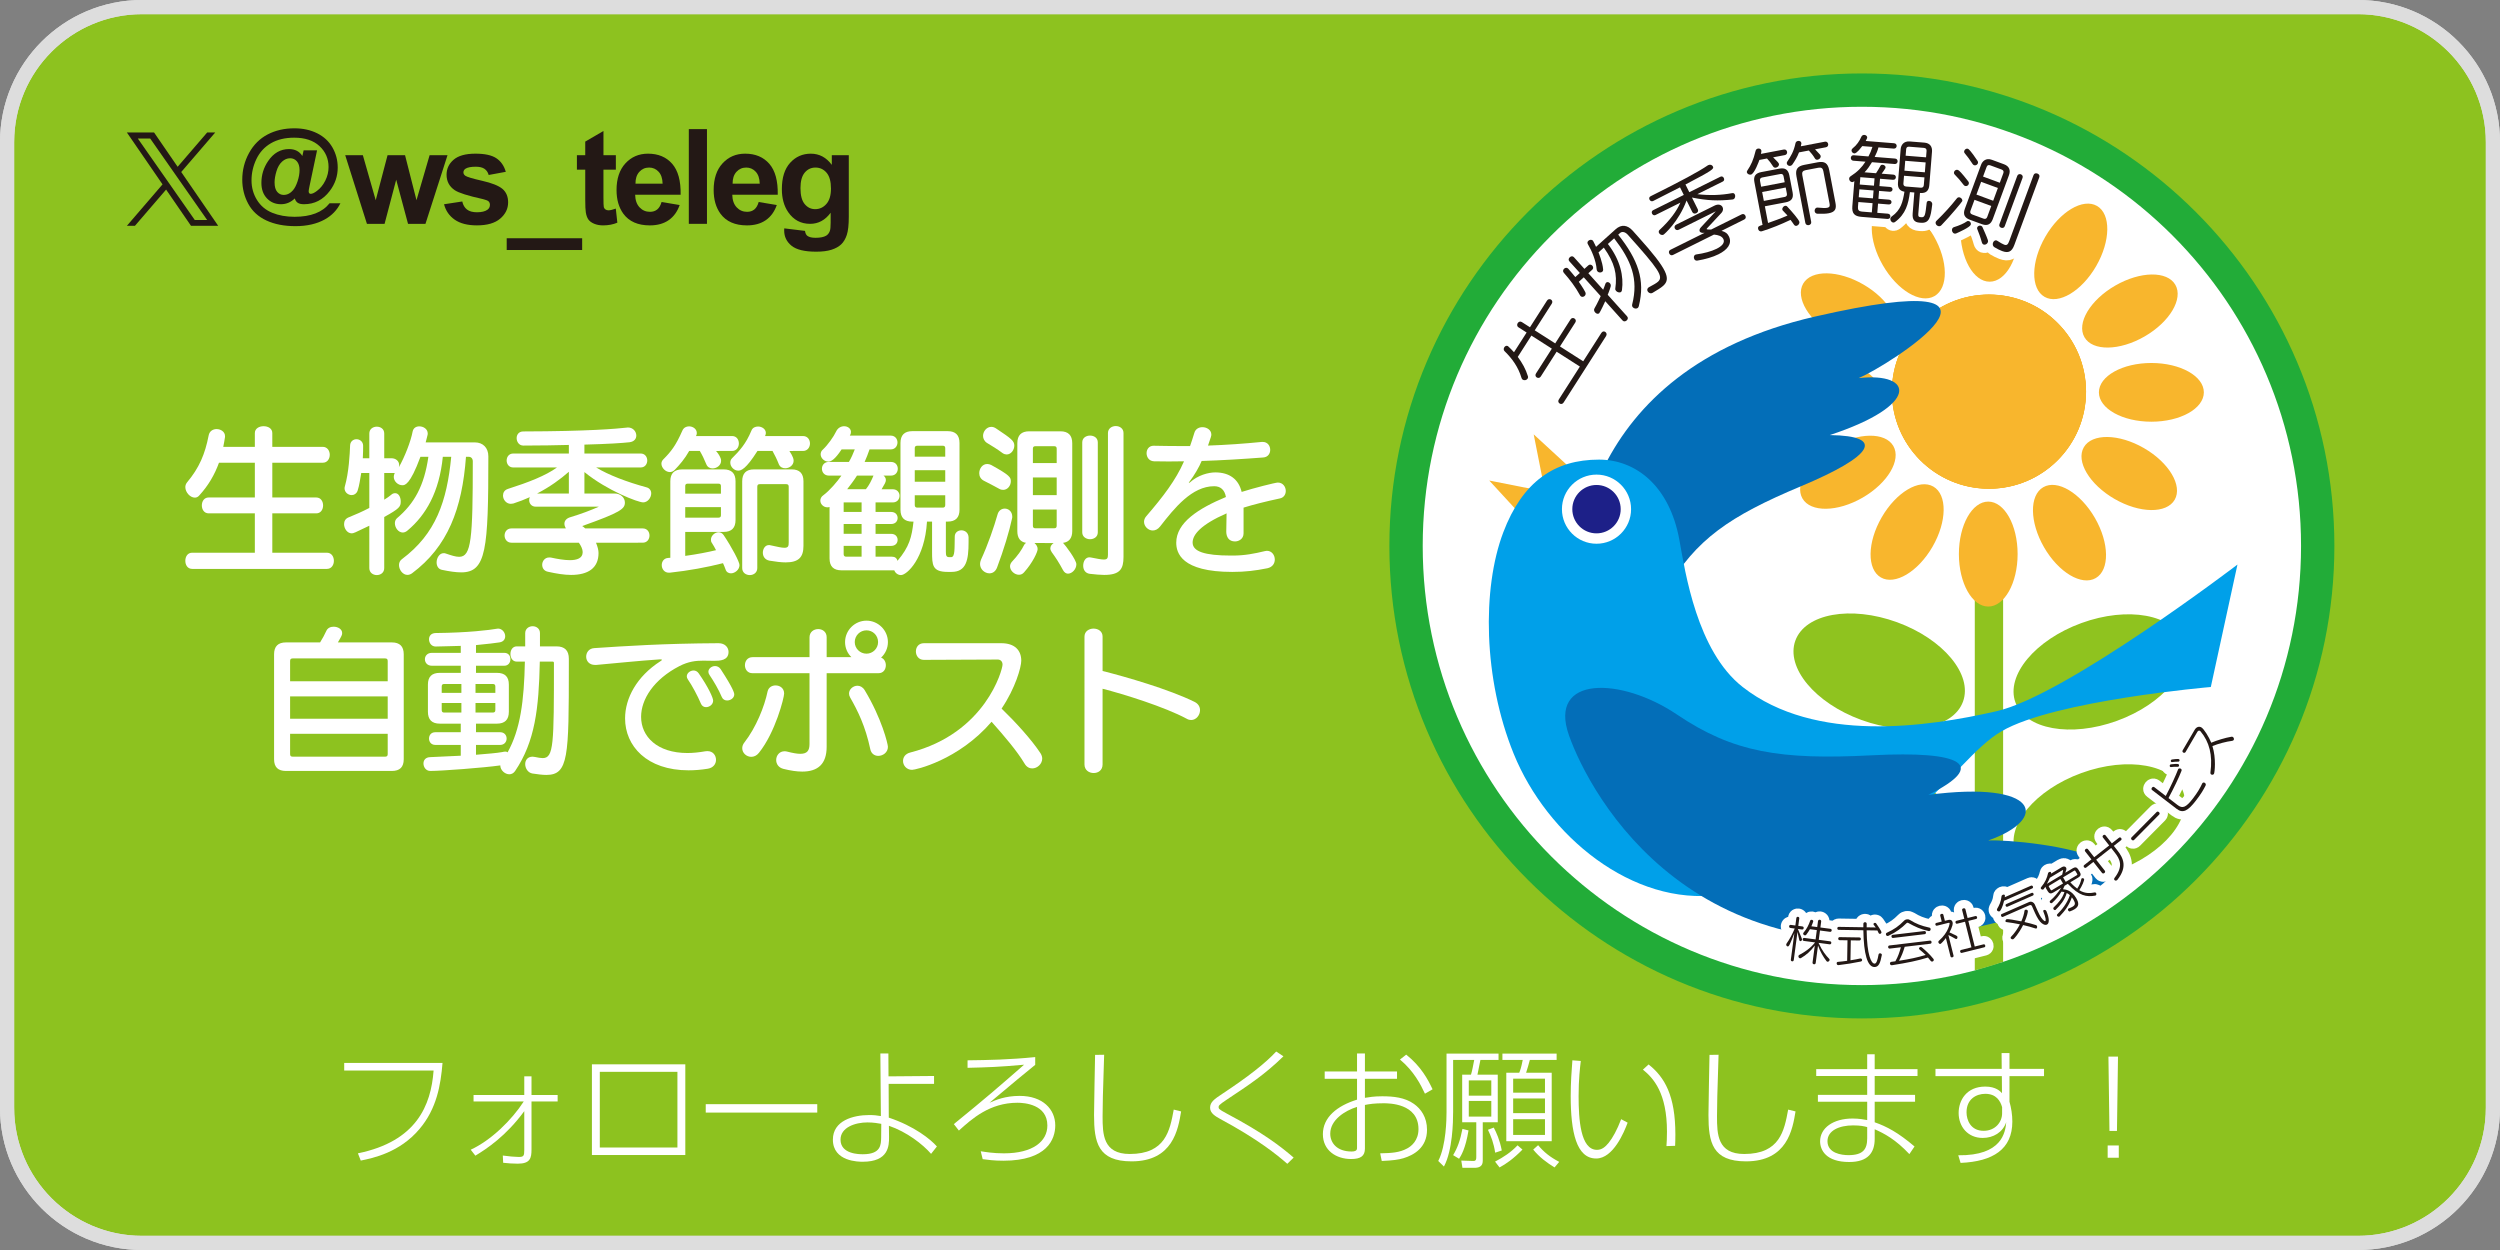 <?xml version="1.0" encoding="utf-8"?>
<!-- Generator: Adobe Illustrator 27.3.1, SVG Export Plug-In . SVG Version: 6.00 Build 0)  -->
<svg version="1.1" xmlns="http://www.w3.org/2000/svg" xmlns:xlink="http://www.w3.org/1999/xlink" x="0px" y="0px"
	 viewBox="0 0 425.197 212.598" enable-background="new 0 0 425.197 212.598" xml:space="preserve">
<rect x="0" y="0" width="425.197" height="212.598" fill="#808080" stroke="none"/>
<g id="ws_x5F_teleg_x5F_bg">
	<g>
		<path fill="#8DC21F" d="M24.159,211.394c-12.657,0-22.955-10.297-22.955-22.955V24.159c0-12.657,10.297-22.954,22.955-22.954
			h376.879c12.657,0,22.954,10.297,22.954,22.954v164.281c0,12.657-10.297,22.955-22.954,22.955H24.159z"/>
		<path fill="#DDDDDD" d="M401.038,2.409c11.993,0,21.749,9.757,21.749,21.749v164.281c0,11.993-9.757,21.749-21.749,21.749H24.159
			c-11.993,0-21.749-9.757-21.749-21.749V24.159c0-11.993,9.757-21.749,21.749-21.749H401.038 M401.038,0H24.159
			C10.816,0,0,10.816,0,24.159v164.281c0,13.343,10.816,24.159,24.159,24.159h376.879c13.343,0,24.159-10.816,24.159-24.159V24.159
			C425.197,10.816,414.381,0,401.038,0L401.038,0z"/>
	</g>
</g>
<g id="アイコン">
	<g>
		<circle fill="#FFFFFF" cx="316.666" cy="92.852" r="74.693"/>
		
			<ellipse transform="matrix(0.342 -0.94 0.94 0.342 102.931 375.476)" fill="#8FC31F" cx="319.583" cy="114.237" rx="8.845" ry="15.167"/>
		
			<ellipse transform="matrix(0.94 -0.342 0.342 0.94 -17.546 128.967)" fill="#8FC31F" cx="356.93" cy="114.237" rx="15.167" ry="8.845"/>
		
			<ellipse transform="matrix(0.342 -0.94 0.94 0.342 78.969 392.255)" fill="#8FC31F" cx="319.583" cy="139.737" rx="8.845" ry="15.167"/>
		
			<ellipse transform="matrix(0.94 -0.342 0.342 0.94 -26.267 130.505)" fill="#8FC31F" cx="356.93" cy="139.737" rx="15.167" ry="8.845"/>
		<path fill="none" stroke="#FFFFFF" stroke-miterlimit="10" d="M391.359,92.852c0-41.252-33.441-74.693-74.693-74.693
			c-41.252,0-74.693,33.441-74.693,74.693s33.441,74.693,74.693,74.693c6.639,0,13.075-0.871,19.202-2.496V93.827h4.819v69.771
			C370.155,153.595,391.359,125.7,391.359,92.852z"/>
		<path fill="#8FC31F" d="M335.869,93.827v71.222c1.628-0.432,3.236-0.914,4.819-1.451V93.827H335.869z"/>
		<g>
			<circle fill="#F8B62D" cx="338.397" cy="66.717" r="16.362"/>
			<ellipse fill="#F8B62D" cx="338.397" cy="38.986" rx="4.994" ry="8.925"/>
			<circle fill="#F8B62D" cx="338.328" cy="66.762" r="16.362"/>
			
				<ellipse transform="matrix(0.5 -0.866 0.866 0.5 139.077 326.382)" fill="#F8B62D" cx="352.194" cy="42.746" rx="8.925" ry="4.994"/>
			<circle fill="#F8B62D" cx="338.245" cy="66.767" r="16.362"/>
			
				<ellipse transform="matrix(0.866 -0.5 0.5 0.866 22.083 188.218)" fill="#F8B62D" cx="362.261" cy="52.901" rx="8.925" ry="4.994"/>
			<circle fill="#F8B62D" cx="338.172" cy="66.73" r="16.362"/>
			<ellipse fill="#F8B62D" cx="365.903" cy="66.73" rx="8.925" ry="4.994"/>
			<circle fill="#F8B62D" cx="338.126" cy="66.661" r="16.362"/>
			
				<ellipse transform="matrix(0.5 -0.866 0.866 0.5 111.333 353.888)" fill="#F8B62D" cx="362.142" cy="80.526" rx="4.994" ry="8.925"/>
			<circle fill="#F8B62D" cx="338.122" cy="66.578" r="16.362"/>
			
				<ellipse transform="matrix(0.866 -0.5 0.5 0.866 1.86 188.131)" fill="#F8B62D" cx="351.987" cy="90.594" rx="4.994" ry="8.925"/>
			<circle fill="#F8B62D" cx="338.159" cy="66.505" r="16.362"/>
			<ellipse fill="#F8B62D" cx="338.159" cy="94.236" rx="4.994" ry="8.925"/>
			<circle fill="#F8B62D" cx="338.228" cy="66.459" r="16.362"/>
			
				<ellipse transform="matrix(0.5 -0.866 0.866 0.5 83.827 326.144)" fill="#F8B62D" cx="324.362" cy="90.475" rx="8.925" ry="4.994"/>
			<circle fill="#F8B62D" cx="338.311" cy="66.455" r="16.362"/>
			
				<ellipse transform="matrix(0.866 -0.5 0.5 0.866 1.947 167.908)" fill="#F8B62D" cx="314.295" cy="80.32" rx="8.925" ry="4.994"/>
			<circle fill="#F8B62D" cx="338.384" cy="66.492" r="16.362"/>
			<ellipse fill="#F8B62D" cx="310.653" cy="66.492" rx="8.925" ry="4.994"/>
			<circle fill="#F8B62D" cx="338.43" cy="66.561" r="16.362"/>
			
				<ellipse transform="matrix(0.5 -0.866 0.866 0.5 111.571 298.638)" fill="#F8B62D" cx="314.414" cy="52.695" rx="4.994" ry="8.925"/>
			<circle fill="#F8B62D" cx="338.434" cy="66.643" r="16.362"/>
			
				<ellipse transform="matrix(0.866 -0.5 0.5 0.866 22.17 167.995)" fill="#F8B62D" cx="324.569" cy="42.627" rx="4.994" ry="8.925"/>
		</g>
		<path fill="#036EB8" d="M268.118,104.288c-0.998-9.148,0.42-41.245,40.565-50.444s12.417,8.397,7.444,10.461
			c9.383-1.049,10.491,4.625-4.921,9.692c9.638,0.128,7.309,3.59-4.89,8.7c-12.199,5.11-17.875,9.051-22.816,17.516
			C278.558,108.677,269.116,113.436,268.118,104.288z"/>
		<polygon fill="#F8B62D" points="267.357,79.863 260.849,73.876 262.634,82.912 		"/>
		<polygon fill="#F8B62D" points="259.276,88.237 253.289,81.729 262.326,83.514 		"/>
		<path fill="#00A0E9" d="M255.666,90.566c3.268-8.651,8.741-12.396,16.292-12.396c6.201,0,11.985,4.401,13.671,13.671
			c0.992,5.454,2.979,18.917,10.767,25.004c12.325,9.633,31.45,6.8,43.208,4.108s40.942-24.933,40.942-24.933l-4.533,20.825
			c0,0-26.492,2.267-35.558,7.508c-9.067,5.242-16.15,23.587-48.025,27.837c-14.761,1.968-29.321-10.029-34.992-24.012
			C252.266,115.428,252.053,100.128,255.666,90.566z"/>
		<path fill="#036EB8" d="M266.847,125.064c3.61,10.207,21.492,43.507,68.741,32.774c47.249-10.734,8.879-15.237,2.553-14.887
			c10.482-3.676,8.76-10.256-10.163-7.763c10.152-5.054,5.916-7.535-9.623-6.727s-23.567-0.474-33.124-6.925
			C275.673,115.084,263.237,114.858,266.847,125.064z"/>
		<circle fill="#FFFFFF" cx="271.532" cy="86.599" r="5.879"/>
		<circle fill="#1D2088" cx="271.532" cy="86.599" r="4.115"/>
		<g>
			<path fill="#FFFFFF" stroke="#FFFFFF" stroke-width="2.835" stroke-linejoin="round" stroke-miterlimit="10" d="M265.933,68.467
				c-0.182,0.284-0.471,0.29-0.674,0.16c-0.203-0.129-0.319-0.395-0.138-0.679l3.581-5.604l-3.951-2.526l-2.7,4.223
				c-0.173,0.271-0.471,0.29-0.688,0.151c-0.189-0.121-0.306-0.386-0.124-0.67l2.699-4.223l-3.479-2.224l-2.318,3.627
				c0.754,0.997,1.373,2.117,1.721,3.273c0.061,0.172,0.023,0.32-0.046,0.428c-0.164,0.257-0.563,0.345-0.82,0.181
				c-0.108-0.069-0.178-0.17-0.22-0.312c-0.544-1.834-1.583-3.28-2.887-4.552c-0.19-0.179-0.16-0.465-0.039-0.654
				c0.13-0.203,0.391-0.342,0.62-0.195c0.027,0.017,0.046,0.048,0.072,0.065c0.322,0.301,0.649,0.625,0.959,0.975l2.146-3.356
				l-1.381-0.882c-0.284-0.182-0.272-0.499-0.134-0.715c0.146-0.23,0.421-0.36,0.705-0.179l1.38,0.883l2.898-4.534
				c0.182-0.284,0.48-0.303,0.683-0.174c0.203,0.13,0.312,0.409,0.13,0.693l-2.898,4.534l3.479,2.224l2.612-4.088
				c0.173-0.271,0.463-0.276,0.666-0.146c0.203,0.13,0.319,0.395,0.146,0.666l-2.613,4.087l3.952,2.526l3.08-4.818
				c0.19-0.298,0.467-0.312,0.67-0.183c0.202,0.13,0.324,0.417,0.143,0.702L265.933,68.467z"/>
			<path fill="#FFFFFF" stroke="#FFFFFF" stroke-width="2.835" stroke-linejoin="round" stroke-miterlimit="10" d="M273.018,51.229
				c0.011,0.012-0.887,1.921-1.03,2.05c-0.203,0.183-0.493,0.077-0.687-0.139c-0.172-0.191-0.26-0.458-0.11-0.7
				c0.438-0.739,1.054-2.072,1.054-2.072l-2.879-3.202l-0.848,0.763c0,0,0.772,1.076,1.111,1.766
				c0.123,0.257,0.042,0.502-0.125,0.653c-0.191,0.172-0.501,0.212-0.694-0.002c-0.021-0.024-0.054-0.06-0.074-0.106
				c-0.798-1.464-1.745-2.687-2.765-3.844c-0.215-0.239-0.131-0.53,0.06-0.702c0.191-0.172,0.49-0.225,0.705,0.015
				c0.397,0.442,1.188,1.417,1.188,1.417l0.776-0.698l-1.783-1.983c-0.215-0.239-0.12-0.519,0.083-0.701
				c0.191-0.172,0.479-0.236,0.693,0.003l1.783,1.983l0.67-0.602c0.227-0.204,0.507-0.132,0.679,0.059
				c0.161,0.179,0.214,0.478-0.013,0.682l-0.67,0.602l2.524,2.808c0,0,0.274-0.657,0.371-0.981c0.039-0.101,0.078-0.178,0.138-0.232
				c0.179-0.161,0.46-0.089,0.632,0.102c0.129,0.144,0.197,0.34,0.142,0.542c-0.129,0.505-0.509,1.429-0.509,1.429l3.298,3.668
				c0.215,0.239,0.121,0.518-0.07,0.69c-0.203,0.183-0.491,0.247-0.706,0.008L273.018,51.229z M278.639,40.299
				c5.038,5.603,5.561,7.122,4.234,8.314c-0.431,0.387-1.075,0.75-1.816,1.2c-0.247,0.158-0.56,0.05-0.742-0.153
				s-0.235-0.501,0.027-0.738c0.036-0.032,0.095-0.063,0.165-0.105c0.633-0.353,1.159-0.61,1.481-0.9
				c0.991-0.892,0.103-2.145-5.128-7.986c-0.473-0.526-1.004-0.588-1.314-0.309l-0.322,0.29c3.367,4.274,4.621,7.663,3.507,12.144
				c-0.03,0.135-0.092,0.234-0.164,0.298c-0.238,0.215-0.645,0.147-0.859-0.091c-0.107-0.12-0.155-0.292-0.11-0.484
				c1.106-4.344-0.171-7.495-3.066-11.244l-1.063,0.956c2.139,2.787,2.711,5.514,2.393,7.852c-0.018,0.124-0.069,0.235-0.141,0.299
				c-0.215,0.193-0.642,0.08-0.856-0.159c-0.107-0.119-0.168-0.259-0.137-0.417c0.354-2.393-0.099-4.363-1.952-6.953l-0.907,0.816
				c0,0,0.697,1.641,0.79,2.897c0.015,0.16-0.038,0.294-0.146,0.391c-0.203,0.183-0.591,0.185-0.806-0.054
				c-0.086-0.096-0.137-0.201-0.151-0.361c-0.105-1.439-0.812-3.138-1.501-4.289c-0.125-0.212-0.058-0.424,0.098-0.564
				c0.203-0.183,0.549-0.255,0.764-0.016c0.021,0.024,0.054,0.06,0.063,0.094c0.156,0.27,0.472,0.958,0.472,0.958l3.334-2.997
				c0.991-0.892,2.018-0.712,2.878,0.221L278.639,40.299z"/>
			<path fill="#FFFFFF" stroke="#FFFFFF" stroke-width="2.835" stroke-linejoin="round" stroke-miterlimit="10" d="M288.684,33.028
				c2.112,0.242,4.053,0.174,5.922-0.181c0.23-0.043,0.374,0.065,0.452,0.224c0.129,0.259,0.063,0.668-0.224,0.812
				c-0.058,0.029-0.108,0.036-0.173,0.05c-2.459,0.253-4.205,0.207-6.898-0.338l1.001,2.015c0.137,0.273-0.022,0.532-0.252,0.646
				c-0.245,0.122-0.547,0.092-0.683-0.181l-0.98-1.971c-1.352,3.634-3.814,5.756-3.915,5.806c-0.302,0.15-0.64-0.023-0.769-0.282
				c-0.086-0.172-0.078-0.374,0.109-0.539c1.742-1.621,2.881-3.156,3.517-4.621l-4.23,2.104c-0.244,0.122-0.474-0.015-0.581-0.231
				c-0.101-0.202-0.071-0.467,0.174-0.589l5.223-2.598l-0.644-1.295c-1.303,0.666-2.82,1.438-4.583,2.333
				c-0.245,0.122-0.496-0.023-0.604-0.239c-0.101-0.201-0.078-0.446,0.195-0.582c5.267-2.619,8.209-4.208,9.721-5.248l0.086-0.043
				c0.316-0.157,0.654-0.02,0.776,0.225c0.214,0.432-0.009,0.632-4.664,3.073l0.651,1.31l5.295-2.634
				c0.259-0.129,0.475,0.016,0.574,0.217c0.107,0.216,0.093,0.475-0.166,0.604L288.684,33.028z M292.789,39.261
				c0.683,0.181,1.013,0.448,1.241,0.908l0.058,0.115c0.515,1.18-0.3,2.213-1.811,2.964c-0.979,0.487-2.236,0.844-3.609,1.078
				c-0.252,0.036-0.424-0.094-0.51-0.267c-0.129-0.259-0.085-0.604,0.188-0.74c0.043-0.021,0.107-0.036,0.172-0.05
				c1.244-0.17,2.531-0.505,3.438-0.956c0.906-0.451,1.433-1.018,1.168-1.622l-0.021-0.043c-0.243-0.489-0.861-0.685-1.594-0.751
				l-6.979,3.471c-0.273,0.136-0.511-0.015-0.625-0.246c-0.107-0.216-0.085-0.496,0.188-0.632l5.827-2.898
				c-0.489,0.063-0.747-0.059-0.833-0.232c-0.101-0.201-0.006-0.481,0.195-0.689l2.536-2.733l-6.303,3.135
				c-0.303,0.15-0.554,0.006-0.661-0.21s-0.07-0.503,0.231-0.653l6.519-3.242c0.676-0.336,1.179-0.12,1.365,0.254
				c0.143,0.288,0.106,0.647-0.168,0.962l-2.492,2.675c-0.043,0.058-0.058,0.101-0.051,0.115c0.029,0.058,0.618,0.087,0.77,0.066
				l5.194-2.583c0.287-0.143,0.524,0.008,0.632,0.224c0.114,0.23,0.092,0.51-0.195,0.653L292.789,39.261z"/>
			<path fill="#FFFFFF" stroke="#FFFFFF" stroke-width="2.835" stroke-linejoin="round" stroke-miterlimit="10" d="M301.572,26.757
				c0.809,0.811,0.949,0.947,0.985,1.137c0.057,0.3-0.22,0.565-0.504,0.619c-0.173,0.033-0.361-0.013-0.477-0.188
				c-0.376-0.599-0.678-0.982-1.046-1.37l-1.294,0.247c-0.062,0.191-0.854,2.386-1.453,2.5c-0.3,0.057-0.632-0.142-0.68-0.394
				c-0.019-0.094,0.011-0.198,0.075-0.292c0.661-0.993,1.021-1.764,1.417-3.376c0.043-0.205,0.214-0.335,0.388-0.368
				c0.252-0.048,0.534,0.062,0.586,0.33c0.009,0.047,0.021,0.11,0.001,0.18c-0.023,0.135-0.046,0.271-0.072,0.39l3.896-0.743
				c0.3-0.057,0.503,0.149,0.548,0.386s-0.067,0.503-0.367,0.561L301.572,26.757z M300.167,35.085l0.541,2.84
				c1.071-0.384,2.162-0.755,3.307-1.268c-0.23-0.267-0.533-0.568-0.78-0.832c-0.059-0.054-0.087-0.114-0.099-0.177
				c-0.052-0.269,0.197-0.594,0.466-0.645c0.126-0.024,0.265,0.015,0.367,0.126c0.82,0.874,1.999,2.251,2.064,2.599
				c0.061,0.315-0.207,0.628-0.491,0.682c-0.142,0.027-0.299-0.025-0.411-0.183c-0.202-0.289-0.385-0.564-0.6-0.834
				c-1.681,0.794-3.183,1.407-4.879,1.943l-0.062,0.012c-0.3,0.057-0.521-0.162-0.57-0.415c-0.081-0.426,0.166-0.506,0.753-0.683
				l-1.389-7.289c-0.192-1.01,0.219-1.513,1.165-1.694l3.077-0.586c0.946-0.181,1.514,0.137,1.706,1.146l0.554,2.903
				c0.191,1.01-0.222,1.498-1.169,1.678L300.167,35.085z M303.35,29.999c-0.065-0.347-0.251-0.459-0.566-0.399l-3.045,0.58
				c-0.331,0.063-0.459,0.251-0.396,0.583l0.189,0.994l4.007-0.763L303.35,29.999z M303.712,31.892l-4.008,0.764l0.289,1.515
				l3.534-0.673c0.315-0.06,0.442-0.248,0.383-0.563L303.712,31.892z M308.704,25.398c0.911,0.922,0.926,1,0.95,1.127
				c0.058,0.3-0.216,0.581-0.5,0.635c-0.174,0.033-0.347-0.016-0.462-0.19c-0.338-0.573-0.675-0.967-1.046-1.371l-1.672,0.319
				c-0.304,0.81-0.693,1.424-1.103,2.025c-0.115,0.169-0.248,0.243-0.374,0.268c-0.284,0.054-0.55-0.141-0.598-0.393
				c-0.021-0.11-0.008-0.211,0.068-0.324c0.598-0.898,1.103-1.682,1.412-3.146c0.043-0.205,0.214-0.335,0.403-0.371
				c0.253-0.048,0.535,0.062,0.583,0.314c0.009,0.047,0.021,0.11,0.002,0.179c-0.023,0.135-0.062,0.273-0.086,0.409l4.103-0.781
				c0.299-0.057,0.502,0.149,0.547,0.386c0.046,0.236-0.067,0.503-0.367,0.561L308.704,25.398z M310.112,29.103
				c-0.096-0.505-0.355-0.668-0.845-0.575l-2.161,0.412c-0.489,0.093-0.671,0.34-0.575,0.845l1.515,7.952
				c0.058,0.3-0.165,0.506-0.401,0.551c-0.253,0.048-0.535-0.062-0.592-0.361l-1.51-7.92c-0.229-1.199,0.158-1.747,1.342-1.972
				l2.256-0.43c1.184-0.226,1.744,0.142,1.972,1.341l1.062,5.569c0.187,0.979-0.018,1.541-1.153,1.757
				c-0.457,0.087-1.075,0.106-1.896,0.083c-0.28-0.012-0.446-0.193-0.485-0.398c-0.051-0.268,0.084-0.588,0.368-0.642
				c0.048-0.009,0.079-0.015,0.13-0.008c0.799,0.077,1.31,0.094,1.609,0.037c0.505-0.096,0.485-0.371,0.407-0.781L310.112,29.103z"
				/>
			<path fill="#FFFFFF" stroke="#FFFFFF" stroke-width="2.835" stroke-linejoin="round" stroke-miterlimit="10" d="M316.589,36.883
				c-1.2-0.096-1.644-0.599-1.546-1.815l0.343-4.273c-0.051,0.028-0.087,0.074-0.138,0.102c-0.085,0.058-0.167,0.083-0.264,0.076
				c-0.271-0.022-0.506-0.314-0.483-0.603c0.012-0.144,0.087-0.283,0.258-0.398c1.12-0.715,1.908-1.506,2.518-2.472l-2.081-0.167
				c-0.288-0.023-0.429-0.276-0.411-0.5c0.02-0.24,0.197-0.451,0.485-0.428l2.514,0.201c0.264-0.478,0.502-1.039,0.677-1.621
				l-1.729-0.138c-0.92,1.231-1.244,1.253-1.356,1.245c-0.271-0.022-0.492-0.281-0.472-0.537c0.009-0.112,0.083-0.235,0.204-0.338
				c0.651-0.496,1.163-1.244,1.46-1.945c0.101-0.25,0.334-0.344,0.542-0.327c0.24,0.019,0.482,0.216,0.463,0.456
				c-0.004,0.048-0.028,0.159-0.255,0.575l4.833,0.387c0.305,0.024,0.446,0.261,0.429,0.485c-0.02,0.24-0.197,0.451-0.501,0.427
				l-2.594-0.208c-0.142,0.569-0.396,1.128-0.646,1.624l3.474,0.278c0.305,0.024,0.446,0.261,0.427,0.501
				c-0.018,0.224-0.197,0.451-0.501,0.427l-3.857-0.309c-0.37,0.599-0.739,1.181-1.266,1.719l1.953,0.157
				c0.256-0.382,0.534-0.843,0.744-1.246c0.077-0.155,0.226-0.207,0.386-0.194c0.24,0.019,0.515,0.218,0.495,0.458
				c-0.005,0.064-0.026,0.126-0.063,0.188c-0.186,0.308-0.402,0.596-0.602,0.87l1.985,0.159c0.32,0.025,0.446,0.261,0.43,0.469
				c-0.019,0.224-0.181,0.437-0.5,0.411l-2.193-0.176l-0.1,1.249l1.792,0.144c0.32,0.025,0.448,0.245,0.433,0.438
				c-0.017,0.208-0.178,0.404-0.497,0.379l-1.793-0.144l-0.107,1.344l1.792,0.144c0.32,0.026,0.448,0.246,0.433,0.438
				c-0.017,0.208-0.178,0.405-0.498,0.379l-1.792-0.144l-0.126,1.569l1.793,0.144c0.32,0.025,0.446,0.261,0.428,0.485
				c-0.018,0.224-0.18,0.437-0.5,0.411L316.589,36.883z M318.483,34.554l-2.417-0.193l-0.068,0.848
				c-0.041,0.512,0.167,0.738,0.663,0.778l1.696,0.136L318.483,34.554z M318.656,32.394l-2.417-0.194l-0.107,1.345l2.417,0.193
				L318.656,32.394z M318.821,30.329l-2.417-0.194l-0.1,1.249l2.417,0.194L318.821,30.329z M326.45,37.866
				c-0.833-0.066-1.232-0.501-1.148-1.558l0.286-3.57l-0.752-0.06c-0.257,1.993-0.702,3.729-2.534,5.081
				c-0.102,0.072-0.2,0.097-0.297,0.089c-0.288-0.023-0.521-0.332-0.496-0.636c0.011-0.144,0.088-0.299,0.241-0.399
				c1.554-1.1,1.872-2.46,2.157-4.209c-0.764-0.125-1.178-0.578-1.102-1.538l0.457-5.698c0.05-0.625,0.45-1.398,1.555-1.309
				l2.465,0.197c0.977,0.078,1.377,0.706,1.311,1.539l-0.457,5.698c-0.071,0.896-0.515,1.409-1.539,1.327l-0.049-0.004l-0.287,3.585
				c-0.031,0.4,0.072,0.505,0.36,0.528l0.177,0.014c0.608,0.048,0.661-0.415,0.89-2.458c0.019-0.24,0.22-0.337,0.412-0.321
				c0.288,0.023,0.561,0.238,0.531,0.606l-0.003,0.032c-0.259,2.234-0.514,3.197-1.954,3.082L326.45,37.866z M327.307,30.17
				l-3.474-0.278l-0.104,1.312c-0.026,0.32,0.138,0.495,0.457,0.52l2.481,0.199c0.32,0.026,0.509-0.12,0.534-0.44L327.307,30.17z
				 M327.512,27.625l-3.474-0.278l-0.135,1.681l3.474,0.278L327.512,27.625z M327.668,25.672c0.025-0.32-0.138-0.494-0.458-0.52
				l-2.48-0.199c-0.353-0.028-0.51,0.12-0.535,0.44l-0.087,1.088l3.474,0.278L327.668,25.672z"/>
			<path fill="#FFFFFF" stroke="#FFFFFF" stroke-width="2.835" stroke-linejoin="round" stroke-miterlimit="10" d="M329.608,38.439
				c-0.271-0.1-0.486-0.401-0.375-0.703c0.022-0.06,0.07-0.145,0.144-0.204c1.353-1.3,2.501-2.606,3.459-3.811
				c0.132-0.174,0.347-0.198,0.513-0.137c0.256,0.095,0.476,0.381,0.381,0.637c-0.038,0.106-1.889,2.386-3.543,4.088
				C330.018,38.488,329.804,38.512,329.608,38.439z M332.358,39.71c-0.286-0.105-0.452-0.492-0.341-0.793
				c0.045-0.121,0.155-0.234,0.329-0.29c0.888-0.272,1.708-0.638,2.149-0.955c0.141-0.103,0.278-0.103,0.398-0.059
				c0.227,0.083,0.38,0.362,0.286,0.619c-0.161,0.438-2.027,1.273-2.476,1.468C332.581,39.757,332.464,39.749,332.358,39.71z
				 M333.979,31.455c-0.542-0.713-0.974-1.214-1.536-1.781c-0.123-0.131-0.143-0.309-0.087-0.46
				c0.083-0.226,0.358-0.416,0.646-0.311c0.211,0.078,0.635,0.508,1.739,1.925c0.142,0.172,0.146,0.345,0.091,0.496
				c-0.089,0.241-0.368,0.395-0.624,0.301C334.132,31.597,334.047,31.548,333.979,31.455z M335.034,37.374
				c-0.844-0.311-1.224-0.862-0.856-1.857l2.76-7.493c0.217-0.588,0.812-1.225,1.852-0.842l2.05,0.755
				c0.92,0.339,1.137,1.052,0.848,1.836l-2.76,7.492c-0.312,0.845-0.877,1.218-1.842,0.863L335.034,37.374z M335.508,27.909
				c-0.489-0.762-0.88-1.283-1.354-1.852c-0.108-0.125-0.119-0.283-0.068-0.419c0.089-0.241,0.364-0.431,0.62-0.336
				c0.105,0.039,0.443,0.283,1.614,2.033c0.111,0.161,0.122,0.319,0.072,0.455c-0.089,0.241-0.39,0.405-0.646,0.31
				C335.655,28.066,335.576,28.002,335.508,27.909z M338.671,35.032l-2.85-1.049l-0.688,1.869c-0.111,0.302-0.001,0.513,0.301,0.625
				l1.914,0.706c0.302,0.111,0.523,0.021,0.635-0.28L338.671,35.032z M339.798,31.972l-2.849-1.05l-0.8,2.171l2.849,1.05
				L339.798,31.972z M337.064,41.204c-0.199-0.759-0.561-1.73-0.769-2.235c-0.048-0.103-0.044-0.205-0.011-0.295
				c0.083-0.227,0.393-0.369,0.634-0.28c0.12,0.044,0.225,0.134,0.285,0.293c0.208,0.505,0.619,1.341,0.889,2.143
				c0.052,0.139,0.038,0.271-0.001,0.376c-0.111,0.301-0.452,0.484-0.724,0.384C337.232,41.54,337.124,41.414,337.064,41.204z
				 M340.725,29.455c0.111-0.302,0.001-0.514-0.301-0.625l-1.914-0.706c-0.332-0.122-0.523-0.021-0.634,0.28l-0.601,1.628l2.85,1.05
				L340.725,29.455z M345.865,29.772c0.111-0.301,0.402-0.348,0.658-0.254c0.241,0.089,0.433,0.313,0.321,0.615l-4.249,11.533
				c-0.422,1.146-1.005,1.427-2.061,1.039c-0.377-0.139-0.827-0.356-1.331-0.662c-0.279-0.171-0.33-0.499-0.23-0.77
				c0.101-0.271,0.346-0.472,0.632-0.367c0.03,0.011,0.075,0.028,0.1,0.054c0.528,0.332,0.893,0.552,1.164,0.652
				c0.452,0.167,0.642-0.021,0.875-0.654L345.865,29.772z M343.091,29.915c0.105-0.286,0.387-0.354,0.613-0.271
				c0.226,0.083,0.396,0.317,0.291,0.604l-3.033,8.231c-0.105,0.286-0.381,0.338-0.607,0.255c-0.227-0.083-0.402-0.302-0.297-0.589
				L343.091,29.915z"/>
		</g>
		<g>
			<path fill="#FFFFFF" stroke="#FFFFFF" stroke-width="2.835" stroke-linejoin="round" stroke-miterlimit="10" d="
				M305.182,158.704c-0.742,1.924-0.912,2.296-1.131,2.267c-0.144-0.019-0.277-0.174-0.254-0.351
				c0.008-0.059,0.033-0.116,0.074-0.17c0.459-0.616,1.028-1.681,1.371-2.527l-0.741-0.098c-0.16-0.021-0.227-0.167-0.21-0.293
				c0.019-0.135,0.119-0.25,0.279-0.229l0.783,0.104l0.167-1.263c0.022-0.168,0.159-0.228,0.285-0.211
				c0.118,0.016,0.234,0.108,0.212,0.277l-0.167,1.263l0.707,0.094c0.169,0.022,0.228,0.159,0.21,0.293
				c-0.017,0.126-0.11,0.251-0.278,0.229l-0.708-0.094c0.716,1.655,0.709,1.765,0.703,1.816c-0.022,0.168-0.174,0.277-0.301,0.26
				c-0.143-0.019-0.158-0.03-0.469-1.57l-0.633,4.784c-0.022,0.168-0.16,0.236-0.278,0.22c-0.126-0.017-0.241-0.118-0.219-0.286
				L305.182,158.704z M308.658,160.809c-0.722,0.984-1.428,1.594-2.339,2.133c-0.065,0.042-0.127,0.052-0.186,0.044
				c-0.169-0.022-0.281-0.208-0.259-0.377c0.01-0.076,0.054-0.147,0.138-0.196c0.828-0.43,1.855-1.074,2.698-2.128l-1.904-0.252
				c-0.16-0.021-0.228-0.158-0.209-0.293c0.017-0.126,0.117-0.242,0.277-0.221l1.92,0.254l0.21-1.583l-1.171-0.155
				c-0.19,0.335-0.404,0.658-0.642,0.961c-0.062,0.078-0.142,0.101-0.226,0.09c-0.16-0.021-0.304-0.168-0.282-0.329
				c0.005-0.042,0.021-0.091,0.06-0.129c0.567-0.662,0.873-1.29,1.136-2.044c0.042-0.123,0.15-0.16,0.26-0.146
				c0.135,0.018,0.275,0.122,0.255,0.273c-0.002,0.017-0.005,0.034-0.015,0.049c-0.123,0.344-0.183,0.533-0.301,0.783l0.993,0.131
				l0.134-1.011c0.023-0.177,0.171-0.251,0.313-0.233c0.127,0.017,0.249,0.127,0.226,0.304l-0.134,1.011l1.71,0.226
				c0.16,0.021,0.228,0.159,0.211,0.285c-0.018,0.135-0.118,0.25-0.278,0.229l-1.71-0.226l-0.21,1.583l1.921,0.254
				c0.168,0.022,0.228,0.159,0.211,0.285c-0.018,0.135-0.11,0.251-0.279,0.229l-1.895-0.251c0.652,1.415,1.259,2.146,1.824,2.727
				c0.054,0.05,0.07,0.121,0.062,0.188c-0.021,0.16-0.196,0.317-0.365,0.294c-0.059-0.008-0.114-0.041-0.166-0.107
				c-0.519-0.677-1.053-1.562-1.44-2.65l-0.392,2.965c-0.023,0.177-0.161,0.245-0.296,0.227c-0.135-0.018-0.266-0.129-0.243-0.298
				L308.658,160.809z"/>
			<path fill="#FFFFFF" stroke="#FFFFFF" stroke-width="2.835" stroke-linejoin="round" stroke-miterlimit="10" d="M314.22,159.925
				l-1.343-0.022c-0.162-0.002-0.236-0.131-0.234-0.267c0.003-0.127,0.081-0.254,0.242-0.251l3.366,0.054
				c0.161,0.002,0.244,0.131,0.242,0.259c-0.002,0.136-0.089,0.262-0.251,0.26l-1.462-0.024l-0.055,3.391
				c0.707-0.099,1.321-0.233,1.638-0.305c0.025-0.008,0.051-0.008,0.076-0.007c0.161,0.002,0.27,0.14,0.268,0.276
				c-0.002,0.11-0.071,0.22-0.242,0.251c-1.45,0.3-2.354,0.43-3.784,0.61l-0.043,0c-0.17-0.003-0.261-0.166-0.258-0.319
				c0.002-0.119,0.062-0.229,0.199-0.235c0.511-0.034,1.056-0.11,1.584-0.187L314.22,159.925z M317.477,158.226
				c0.052,4.158,0.768,5.657,1.345,5.667c0.323,0.005,0.503-0.57,0.68-1.553c0.028-0.144,0.14-0.202,0.259-0.2
				c0.145,0.002,0.305,0.098,0.302,0.26c0,0.017-0.009,0.034-0.01,0.051c-0.251,1.348-0.525,2.032-1.265,2.02
				c-1.173-0.019-1.817-2.223-1.871-6.253l-4.199-0.067c-0.161-0.003-0.235-0.131-0.233-0.259c0.002-0.127,0.08-0.253,0.242-0.251
				l4.189,0.068c-0.005-0.187-0.002-0.4,0.001-0.595c0.003-0.178,0.149-0.27,0.294-0.267c0.136,0.002,0.278,0.098,0.276,0.276
				l-0.01,0.595l1.547,0.025c-0.117-0.146-0.225-0.301-0.342-0.439c-0.033-0.043-0.05-0.085-0.049-0.128
				c0.002-0.119,0.131-0.219,0.267-0.217c0.077,0.001,0.153,0.028,0.203,0.105c0.24,0.335,0.896,1.298,0.894,1.511
				c-0.003,0.145-0.141,0.261-0.276,0.259c-0.085-0.001-0.161-0.045-0.21-0.14c-0.075-0.137-0.123-0.291-0.206-0.437
				L317.477,158.226z"/>
			<path fill="#FFFFFF" stroke="#FFFFFF" stroke-width="2.835" stroke-linejoin="round" stroke-miterlimit="10" d="
				M328.012,158.353c-1.38-0.306-2.242-0.717-3.46-1.384c-0.055-0.028-0.099-0.04-0.149-0.034c-0.051,0.006-0.091,0.028-0.129,0.067
				c-0.897,0.869-1.696,1.495-3.089,2.157c-0.04,0.022-0.082,0.027-0.116,0.031c-0.177,0.021-0.297-0.119-0.313-0.262
				c-0.015-0.118,0.031-0.235,0.162-0.293c1.257-0.578,2.022-1.123,2.938-2.054c0.129-0.135,0.3-0.207,0.469-0.227
				c0.178-0.021,0.353,0.009,0.51,0.11c1.071,0.66,1.89,0.99,3.322,1.307c0.132,0.027,0.194,0.122,0.207,0.224
				c0.019,0.16-0.079,0.343-0.257,0.364C328.081,158.361,328.047,158.357,328.012,158.353z M323.949,161.028
				c-0.275,0.915-0.522,1.569-0.966,2.375c1.799-0.274,3.134-0.562,4.538-0.986c-0.329-0.32-0.709-0.634-1.052-0.927
				c-0.049-0.045-0.08-0.093-0.086-0.144c-0.016-0.126,0.105-0.261,0.258-0.279c0.076-0.009,0.154,0.007,0.239,0.074
				c0.646,0.539,1.319,1.152,1.952,1.941c0.04,0.046,0.062,0.095,0.069,0.146c0.019,0.161-0.128,0.298-0.279,0.316
				c-0.085,0.01-0.183-0.021-0.244-0.108c-0.162-0.211-0.322-0.407-0.48-0.584c-1.842,0.562-3.403,0.885-6.108,1.311l-0.017,0.002
				c-0.194,0.023-0.313-0.117-0.331-0.26c-0.017-0.143,0.059-0.298,0.236-0.319c0.236-0.028,0.463-0.064,0.683-0.09
				c0.467-0.817,0.673-1.458,0.938-2.388l-1.891,0.226c-0.16,0.019-0.261-0.106-0.276-0.241c-0.016-0.127,0.053-0.272,0.213-0.291
				l6.895-0.823c0.169-0.02,0.261,0.106,0.275,0.232c0.017,0.135-0.043,0.279-0.212,0.299L323.949,161.028z M321.972,159.527
				c-0.16,0.019-0.261-0.106-0.276-0.241c-0.016-0.126,0.053-0.272,0.213-0.291l5.376-0.642c0.168-0.02,0.261,0.106,0.275,0.232
				c0.017,0.135-0.044,0.279-0.213,0.299L321.972,159.527z"/>
			<path fill="#FFFFFF" stroke="#FFFFFF" stroke-width="2.835" stroke-linejoin="round" stroke-miterlimit="10" d="
				M330.955,159.542c-0.405,0.548-0.849,0.983-0.931,1.003c-0.141,0.035-0.31-0.115-0.351-0.28c-0.021-0.083,0-0.175,0.072-0.237
				c1.738-1.521,1.852-2.993,1.846-3.018c-0.015-0.058-0.066-0.088-0.206-0.053l-1.944,0.486c-0.141,0.035-0.243-0.062-0.274-0.185
				c-0.028-0.116,0.017-0.25,0.156-0.285l0.923-0.23l-0.255-1.022c-0.037-0.148,0.076-0.255,0.216-0.29
				c0.132-0.033,0.282,0.008,0.319,0.156l0.256,1.022l0.602-0.15c0.37-0.093,0.63,0.07,0.708,0.383
				c0.037,0.148,0.029,0.326-0.024,0.532c-0.101,0.367-0.27,0.776-0.503,1.211c1.212,0.538,1.312,0.591,1.35,0.739
				c0.039,0.157-0.035,0.35-0.167,0.383c-0.049,0.012-0.095,0.006-0.156-0.031c-0.381-0.229-0.832-0.457-1.214-0.651l0.878,3.51
				c0.037,0.148-0.076,0.255-0.2,0.287c-0.132,0.033-0.282-0.008-0.319-0.157L330.955,159.542z M333.67,162.067
				c-0.148,0.037-0.253-0.068-0.284-0.191c-0.033-0.132,0.011-0.274,0.159-0.311l1.755-0.439l-1.09-4.358l-1.335,0.333
				c-0.148,0.037-0.253-0.068-0.284-0.191s0.013-0.266,0.16-0.303l1.335-0.334l-0.368-1.475c-0.041-0.165,0.08-0.274,0.22-0.309
				c0.141-0.035,0.299,0.004,0.34,0.169l0.369,1.475l1.326-0.332c0.148-0.037,0.254,0.068,0.285,0.191
				c0.03,0.124-0.013,0.266-0.161,0.303l-1.326,0.332l1.089,4.359l1.509-0.377c0.14-0.035,0.245,0.07,0.277,0.202
				c0.031,0.124-0.012,0.266-0.152,0.301L333.67,162.067z"/>
			<path fill="#FFFFFF" stroke="#FFFFFF" stroke-width="2.835" stroke-linejoin="round" stroke-miterlimit="10" d="
				M340.851,153.203c-0.213,0.994-0.606,1.724-0.755,1.789c-0.155,0.068-0.38-0.019-0.448-0.174c-0.03-0.07-0.022-0.157,0.028-0.254
				c0.341-0.577,0.649-1.204,0.741-2.117c0.01-0.125,0.102-0.211,0.203-0.256c0.147-0.065,0.314-0.045,0.362,0.063
				c0.023,0.055,0.009,0.191-0.018,0.342l4.467-1.962c0.148-0.065,0.27,0.021,0.32,0.138c0.052,0.117,0.033,0.264-0.115,0.329
				L340.851,153.203z M348.065,155.001c0.577,1.398,0.444,2.088,0.062,2.256c-0.311,0.137-0.772-0.069-1.15-0.506
				c-0.417-0.485-0.758-1.217-1.093-1.98l-0.287-0.654c-0.071-0.164-0.235-0.24-0.414-0.162l-4.537,1.993
				c-0.124,0.055-0.241-0.042-0.293-0.159c-0.055-0.125-0.043-0.269,0.081-0.323l4.669-2.051c0.405-0.178,0.822,0.075,0.963,0.395
				l0.215,0.49c0.441,1.004,0.736,1.654,1.145,2.097c0.191,0.204,0.338,0.306,0.432,0.265c0.147-0.065,0.1-0.555-0.333-1.646
				c-0.048-0.109,0.006-0.198,0.1-0.239c0.132-0.058,0.336-0.017,0.435,0.208L348.065,155.001z M342.422,159.735
				c-0.163,0.072-0.383-0.026-0.444-0.167c-0.031-0.07-0.027-0.146,0.049-0.226c0.638-0.661,1.144-1.412,1.515-2.132
				c-0.738-0.159-1.52-0.289-2.295-0.385c-0.079-0.011-0.131-0.044-0.155-0.099c-0.055-0.125,0.059-0.332,0.207-0.397
				c0.132-0.058,1.479,0.157,2.485,0.375c0.304-0.681,0.48-1.316,0.538-1.796c0.009-0.087,0.061-0.138,0.131-0.168
				c0.147-0.065,0.357-0.009,0.423,0.139c0.075,0.171-0.129,0.976-0.55,1.94c0.738,0.159,1.406,0.348,1.957,0.524
				c0.075,0.023,0.129,0.083,0.16,0.153c0.068,0.155,0.03,0.367-0.094,0.421c-0.047,0.021-0.096,0.014-0.16-0.004
				c-0.599-0.201-1.33-0.409-2.102-0.581C343.367,158.782,342.538,159.684,342.422,159.735z M341.433,154.21
				c-0.14,0.062-0.262-0.024-0.31-0.134c-0.051-0.117-0.028-0.256,0.111-0.318l4.312-1.894c0.14-0.062,0.258,0.017,0.309,0.133
				c0.048,0.109,0.029,0.257-0.11,0.318L341.433,154.21z"/>
			<path fill="#FFFFFF" stroke="#FFFFFF" stroke-width="2.835" stroke-linejoin="round" stroke-miterlimit="10" d="
				M353.109,152.734c0.479,0.814,0.566,1.406-0.294,1.923c-0.197,0.118-0.451,0.241-0.771,0.354
				c-0.096,0.038-0.22-0.037-0.286-0.146c-0.065-0.109-0.07-0.266,0.068-0.349c0.015-0.009,0.034-0.01,0.049-0.019
				c0.267-0.101,0.477-0.197,0.637-0.293c0.475-0.285,0.493-0.583,0.138-1.193c-0.079-0.131-0.188-0.295-0.271-0.403
				c-0.467,1.372-1.205,2.341-2.074,3.24c-0.01,0.016-0.024,0.025-0.047,0.038c-0.124,0.074-0.309-0.003-0.384-0.127
				c-0.053-0.087-0.053-0.187,0.054-0.29c0.679-0.656,1.634-1.775,2.118-3.217c-0.209-0.182-0.354-0.293-0.54-0.37
				c-0.338,1.205-1.095,2.077-1.879,2.854c-0.014,0.009-0.017,0.021-0.031,0.029c-0.109,0.066-0.265-0.01-0.339-0.134
				c-0.053-0.087-0.065-0.208,0.038-0.301c0.842-0.813,1.457-1.54,1.825-2.595c-0.155-0.045-0.372-0.074-0.514-0.079
				c-0.434,0.698-0.875,1.27-1.58,1.912l-0.037,0.021c-0.116,0.07-0.274,0.006-0.344-0.11c-0.053-0.088-0.047-0.21,0.071-0.311
				c0.684-0.58,1.25-1.256,1.857-2.177l-1.363,0.819c-0.387,0.232-0.685,0.183-0.912-0.197l-0.285-0.474
				c-0.069-0.117-0.109-0.232-0.121-0.334c-0.099,0.149-0.21,0.295-0.317,0.429c-0.011,0.016-0.025,0.024-0.047,0.038
				c-0.124,0.075-0.331,0.01-0.41-0.121c-0.044-0.073-0.044-0.172,0.044-0.274c0.698-0.836,0.997-1.562,1.175-2.373
				c0.015-0.059,0.067-0.12,0.133-0.159c0.124-0.075,0.29-0.095,0.356,0.014c0.03,0.051,0.036,0.127,0.018,0.228l1.859-1.117
				c0.3-0.18,0.576-0.098,0.69,0.091c0.053,0.088,0.076,0.193,0.051,0.317c-0.033,0.159-0.178,0.563-0.178,0.563l1.291-0.775
				c0.387-0.232,0.677-0.178,0.905,0.201l0.284,0.474c0.228,0.379,0.139,0.661-0.248,0.893l-1.378,0.828
				c0.455,0.511,0.892,0.874,1.17,1.074c0.383-0.537,0.606-1.138,0.709-1.646c0.007-0.054,0.039-0.083,0.076-0.105
				c0.109-0.066,0.312-0.009,0.382,0.108c0.105,0.175-0.375,1.276-0.818,1.91c1.062,0.662,2.004,0.494,2.647,0.376
				c0.09-0.015,0.171,0.036,0.214,0.109c0.075,0.124,0.067,0.327-0.063,0.405c-0.029,0.018-0.056,0.023-0.089,0.034
				c-1.461,0.262-2.708,0.068-4.658-2.006l-0.547,0.328c-0.076,0.205-0.171,0.41-0.271,0.59c0.504,0.045,1.449,0.182,2.225,1.473
				L353.109,152.734z M348.638,149.286c-0.109,0.313-0.338,0.709-0.507,1.039l2.604-1.563c0.042-0.145,0.131-0.525,0.156-0.699
				c-0.002-0.019-0.003-0.038-0.017-0.06c-0.013-0.022-0.041-0.035-0.084-0.009L348.638,149.286z M350.421,149.496l-1.896,1.139
				c-0.087,0.053-0.098,0.118-0.054,0.191l0.319,0.533c0.044,0.073,0.114,0.09,0.194,0.042l1.896-1.138L350.421,149.496z
				 M352.971,148.124c-0.044-0.073-0.106-0.095-0.187-0.047l-1.903,1.143l0.459,0.766l1.904-1.143
				c0.08-0.048,0.09-0.114,0.047-0.187L352.971,148.124z"/>
			<path fill="#FFFFFF" stroke="#FFFFFF" stroke-width="2.835" stroke-linejoin="round" stroke-miterlimit="10" d="
				M359.516,143.865l0.604,0.769c1.05,1.337,1.712,2.827,0.011,4.995c-0.021,0.028-0.048,0.049-0.074,0.07
				c-0.161,0.126-0.344,0.086-0.438-0.035c-0.068-0.087-0.076-0.221,0.024-0.354c1.55-2.017,0.895-3.209,0.023-4.319l-0.604-0.769
				l-2.547,2l1.47,1.871c0.105,0.134,0.043,0.302-0.071,0.391c-0.12,0.094-0.298,0.115-0.403-0.018l-1.47-1.872l-1.236,0.971
				c-0.12,0.094-0.271,0.04-0.354-0.067s-0.102-0.267,0.019-0.361l1.236-0.971l-1.065-1.356c-0.11-0.141-0.042-0.302,0.078-0.396
				c0.113-0.089,0.286-0.117,0.396,0.023l1.065,1.357l2.547-2l-1.066-1.356c-0.109-0.141-0.049-0.296,0.065-0.386
				c0.113-0.089,0.279-0.112,0.39,0.029l1.065,1.356l1.229-0.966c0.127-0.1,0.271-0.04,0.355,0.067s0.107,0.261-0.02,0.361
				L359.516,143.865z"/>
			<path fill="#FFFFFF" stroke="#FFFFFF" stroke-width="2.835" stroke-linejoin="round" stroke-miterlimit="10" d="
				M362.955,142.862c-0.119,0.121-0.288,0.074-0.396-0.034c-0.109-0.107-0.158-0.276-0.038-0.396l4.282-4.327
				c0.12-0.121,0.288-0.073,0.397,0.034c0.108,0.108,0.157,0.276,0.038,0.396L362.955,142.862z"/>
			<path fill="#FFFFFF" stroke="#FFFFFF" stroke-width="2.835" stroke-linejoin="round" stroke-miterlimit="10" d="
				M366.014,134.358c-0.135-0.104-0.103-0.271-0.01-0.393c0.094-0.122,0.247-0.196,0.382-0.093l1.963,1.505
				c0.804-1.494,1.723-3.531,2.092-4.501c0.015-0.032,0.022-0.058,0.038-0.078c0.114-0.148,0.321-0.14,0.456-0.036
				c0.095,0.072,0.153,0.192,0.094,0.339c-0.389,1.052-1.406,3.132-2.214,4.632l1.544,1.185c0.85,0.652,1.427,0.43,2.632-1.141
				c0.776-1.012,1.215-1.779,1.554-2.515c0.009-0.025,0.024-0.045,0.04-0.066c0.108-0.142,0.304-0.131,0.433-0.033
				c0.121,0.093,0.194,0.277,0.097,0.46c-0.365,0.727-0.751,1.384-1.63,2.531c-1.361,1.774-2.223,2.227-3.274,1.42L366.014,134.358z
				 M370.564,130.339c-0.041,0.054-0.098,0.085-0.178,0.078c-0.359-0.02-0.807-0.009-1.127,0.045
				c-0.06,0.008-0.116-0.003-0.156-0.034c-0.095-0.073-0.109-0.234-0.027-0.342c0.031-0.041,0.081-0.077,0.152-0.087
				c0.351-0.052,1.147-0.127,1.296-0.013C370.632,130.07,370.642,130.238,370.564,130.339z M370.643,129.468
				c-0.036,0.047-0.093,0.079-0.165,0.076c-0.383-0.004-0.72,0.016-1.04,0.07c-0.064,0.015-0.115-0.003-0.156-0.034
				c-0.087-0.067-0.106-0.21-0.028-0.312c0.036-0.047,0.086-0.084,0.157-0.094c0.155-0.02,1.052-0.157,1.207-0.038
				C370.72,129.215,370.721,129.367,370.643,129.468z"/>
			<path fill="#FFFFFF" stroke="#FFFFFF" stroke-width="2.835" stroke-linejoin="round" stroke-miterlimit="10" d="M371.72,127.902
				c-0.094,0.162-0.267,0.169-0.391,0.096c-0.125-0.073-0.195-0.222-0.101-0.383l2.032-3.479c0.3-0.514,0.762-0.647,1.15-0.42
				c0.434,0.253,1.299,1.654,1.679,2.604c0.909-0.394,2.429-0.855,3.43-1.018c0.089-0.017,0.168,0,0.233,0.038
				c0.177,0.103,0.248,0.351,0.153,0.513c-0.043,0.073-0.138,0.136-0.265,0.15c-0.987,0.122-2.371,0.485-3.354,0.886
				c0.667,2.112,0.38,4.523,0.265,4.722c-0.099,0.169-0.314,0.201-0.461,0.115c-0.096-0.056-0.164-0.174-0.143-0.329
				c0.405-3.002-0.193-5.212-1.677-7.004c-0.035-0.041-0.068-0.069-0.104-0.091c-0.154-0.09-0.33-0.025-0.445,0.173L371.72,127.902z
				"/>
		</g>
		<g>
			<path fill="#231815" d="M265.933,68.467c-0.182,0.284-0.471,0.29-0.674,0.16c-0.203-0.129-0.319-0.395-0.138-0.679l3.581-5.604
				l-3.951-2.526l-2.7,4.223c-0.173,0.271-0.471,0.29-0.688,0.151c-0.189-0.121-0.306-0.386-0.124-0.67l2.699-4.223l-3.479-2.224
				l-2.318,3.627c0.754,0.997,1.373,2.117,1.721,3.273c0.061,0.172,0.023,0.32-0.046,0.428c-0.164,0.257-0.563,0.345-0.82,0.181
				c-0.108-0.069-0.178-0.17-0.22-0.312c-0.544-1.834-1.583-3.28-2.887-4.552c-0.19-0.179-0.16-0.465-0.039-0.654
				c0.13-0.203,0.391-0.342,0.62-0.195c0.027,0.017,0.046,0.048,0.072,0.065c0.322,0.301,0.649,0.625,0.959,0.975l2.146-3.356
				l-1.381-0.882c-0.284-0.182-0.272-0.499-0.134-0.715c0.146-0.23,0.421-0.36,0.705-0.179l1.38,0.883l2.898-4.534
				c0.182-0.284,0.48-0.303,0.683-0.174c0.203,0.13,0.312,0.409,0.13,0.693l-2.898,4.534l3.479,2.224l2.612-4.088
				c0.173-0.271,0.463-0.276,0.666-0.146c0.203,0.13,0.319,0.395,0.146,0.666l-2.613,4.087l3.952,2.526l3.08-4.818
				c0.19-0.298,0.467-0.312,0.67-0.183c0.202,0.13,0.324,0.417,0.143,0.702L265.933,68.467z"/>
			<path fill="#231815" d="M273.018,51.229c0.011,0.012-0.887,1.921-1.03,2.05c-0.203,0.183-0.493,0.077-0.687-0.139
				c-0.172-0.191-0.26-0.458-0.11-0.7c0.438-0.739,1.054-2.072,1.054-2.072l-2.879-3.202l-0.848,0.763c0,0,0.772,1.076,1.111,1.766
				c0.123,0.257,0.042,0.502-0.125,0.653c-0.191,0.172-0.501,0.212-0.694-0.002c-0.021-0.024-0.054-0.06-0.074-0.106
				c-0.798-1.464-1.745-2.687-2.765-3.844c-0.215-0.239-0.131-0.53,0.06-0.702c0.191-0.172,0.49-0.225,0.705,0.015
				c0.397,0.442,1.188,1.417,1.188,1.417l0.776-0.698l-1.783-1.983c-0.215-0.239-0.12-0.519,0.083-0.701
				c0.191-0.172,0.479-0.236,0.693,0.003l1.783,1.983l0.67-0.602c0.227-0.204,0.507-0.132,0.679,0.059
				c0.161,0.179,0.214,0.478-0.013,0.682l-0.67,0.602l2.524,2.808c0,0,0.274-0.657,0.371-0.981c0.039-0.101,0.078-0.178,0.138-0.232
				c0.179-0.161,0.46-0.089,0.632,0.102c0.129,0.144,0.197,0.34,0.142,0.542c-0.129,0.505-0.509,1.429-0.509,1.429l3.298,3.668
				c0.215,0.239,0.121,0.518-0.07,0.69c-0.203,0.183-0.491,0.247-0.706,0.008L273.018,51.229z M278.639,40.299
				c5.038,5.603,5.561,7.122,4.234,8.314c-0.431,0.387-1.075,0.75-1.816,1.2c-0.247,0.158-0.56,0.05-0.742-0.153
				s-0.235-0.501,0.027-0.738c0.036-0.032,0.095-0.063,0.165-0.105c0.633-0.353,1.159-0.61,1.481-0.9
				c0.991-0.892,0.103-2.145-5.128-7.986c-0.473-0.526-1.004-0.588-1.314-0.309l-0.322,0.29c3.367,4.274,4.621,7.663,3.507,12.144
				c-0.03,0.135-0.092,0.234-0.164,0.298c-0.238,0.215-0.645,0.147-0.859-0.091c-0.107-0.12-0.155-0.292-0.11-0.484
				c1.106-4.344-0.171-7.495-3.066-11.244l-1.063,0.956c2.139,2.787,2.711,5.514,2.393,7.852c-0.018,0.124-0.069,0.235-0.141,0.299
				c-0.215,0.193-0.642,0.08-0.856-0.159c-0.107-0.119-0.168-0.259-0.137-0.417c0.354-2.393-0.099-4.363-1.952-6.953l-0.907,0.816
				c0,0,0.697,1.641,0.79,2.897c0.015,0.16-0.038,0.294-0.146,0.391c-0.203,0.183-0.591,0.185-0.806-0.054
				c-0.086-0.096-0.137-0.201-0.151-0.361c-0.105-1.439-0.812-3.138-1.501-4.289c-0.125-0.212-0.058-0.424,0.098-0.564
				c0.203-0.183,0.549-0.255,0.764-0.016c0.021,0.024,0.054,0.06,0.063,0.094c0.156,0.27,0.472,0.958,0.472,0.958l3.334-2.997
				c0.991-0.892,2.018-0.712,2.878,0.221L278.639,40.299z"/>
			<path fill="#231815" d="M288.684,33.028c2.112,0.242,4.053,0.174,5.922-0.181c0.23-0.043,0.374,0.065,0.452,0.224
				c0.129,0.259,0.063,0.668-0.224,0.812c-0.058,0.029-0.108,0.036-0.173,0.05c-2.459,0.253-4.205,0.207-6.898-0.338l1.001,2.015
				c0.137,0.273-0.022,0.532-0.252,0.646c-0.245,0.122-0.547,0.092-0.683-0.181l-0.98-1.971c-1.352,3.634-3.814,5.756-3.915,5.806
				c-0.302,0.15-0.64-0.023-0.769-0.282c-0.086-0.172-0.078-0.374,0.109-0.539c1.742-1.621,2.881-3.156,3.517-4.621l-4.23,2.104
				c-0.244,0.122-0.474-0.015-0.581-0.231c-0.101-0.202-0.071-0.467,0.174-0.589l5.223-2.598l-0.644-1.295
				c-1.303,0.666-2.82,1.438-4.583,2.333c-0.245,0.122-0.496-0.023-0.604-0.239c-0.101-0.201-0.078-0.446,0.195-0.582
				c5.267-2.619,8.209-4.208,9.721-5.248l0.086-0.043c0.316-0.157,0.654-0.02,0.776,0.225c0.214,0.432-0.009,0.632-4.664,3.073
				l0.651,1.31l5.295-2.634c0.259-0.129,0.475,0.016,0.574,0.217c0.107,0.216,0.093,0.475-0.166,0.604L288.684,33.028z
				 M292.789,39.261c0.683,0.181,1.013,0.448,1.241,0.908l0.058,0.115c0.515,1.18-0.3,2.213-1.811,2.964
				c-0.979,0.487-2.236,0.844-3.609,1.078c-0.252,0.036-0.424-0.094-0.51-0.267c-0.129-0.259-0.085-0.604,0.188-0.74
				c0.043-0.021,0.107-0.036,0.172-0.05c1.244-0.17,2.531-0.505,3.438-0.956c0.906-0.451,1.433-1.018,1.168-1.622l-0.021-0.043
				c-0.243-0.489-0.861-0.685-1.594-0.751l-6.979,3.471c-0.273,0.136-0.511-0.015-0.625-0.246c-0.107-0.216-0.085-0.496,0.188-0.632
				l5.827-2.898c-0.489,0.063-0.747-0.059-0.833-0.232c-0.101-0.201-0.006-0.481,0.195-0.689l2.536-2.733l-6.303,3.135
				c-0.303,0.15-0.554,0.006-0.661-0.21s-0.07-0.503,0.231-0.653l6.519-3.242c0.676-0.336,1.179-0.12,1.365,0.254
				c0.143,0.288,0.106,0.647-0.168,0.962l-2.492,2.675c-0.043,0.058-0.058,0.101-0.051,0.115c0.029,0.058,0.618,0.087,0.77,0.066
				l5.194-2.583c0.287-0.143,0.524,0.008,0.632,0.224c0.114,0.23,0.092,0.51-0.195,0.653L292.789,39.261z"/>
			<path fill="#231815" d="M301.572,26.757c0.809,0.811,0.949,0.947,0.985,1.137c0.057,0.3-0.22,0.565-0.504,0.619
				c-0.173,0.033-0.361-0.013-0.477-0.188c-0.376-0.599-0.678-0.982-1.046-1.37l-1.294,0.247c-0.062,0.191-0.854,2.386-1.453,2.5
				c-0.3,0.057-0.632-0.142-0.68-0.394c-0.019-0.094,0.011-0.198,0.075-0.292c0.661-0.993,1.021-1.764,1.417-3.376
				c0.043-0.205,0.214-0.335,0.388-0.368c0.252-0.048,0.534,0.062,0.586,0.33c0.009,0.047,0.021,0.11,0.001,0.18
				c-0.023,0.135-0.046,0.271-0.072,0.39l3.896-0.743c0.3-0.057,0.503,0.149,0.548,0.386s-0.067,0.503-0.367,0.561L301.572,26.757z
				 M300.167,35.085l0.541,2.84c1.071-0.384,2.162-0.755,3.307-1.268c-0.23-0.267-0.533-0.568-0.78-0.832
				c-0.059-0.054-0.087-0.114-0.099-0.177c-0.052-0.269,0.197-0.594,0.466-0.645c0.126-0.024,0.265,0.015,0.367,0.126
				c0.82,0.874,1.999,2.251,2.064,2.599c0.061,0.315-0.207,0.628-0.491,0.682c-0.142,0.027-0.299-0.025-0.411-0.183
				c-0.202-0.289-0.385-0.564-0.6-0.834c-1.681,0.794-3.183,1.407-4.879,1.943l-0.062,0.012c-0.3,0.057-0.521-0.162-0.57-0.415
				c-0.081-0.426,0.166-0.506,0.753-0.683l-1.389-7.289c-0.192-1.01,0.219-1.513,1.165-1.694l3.077-0.586
				c0.946-0.181,1.514,0.137,1.706,1.146l0.554,2.903c0.191,1.01-0.222,1.498-1.169,1.678L300.167,35.085z M303.35,29.999
				c-0.065-0.347-0.251-0.459-0.566-0.399l-3.045,0.58c-0.331,0.063-0.459,0.251-0.396,0.583l0.189,0.994l4.007-0.763L303.35,29.999
				z M303.712,31.892l-4.008,0.764l0.289,1.515l3.534-0.673c0.315-0.06,0.442-0.248,0.383-0.563L303.712,31.892z M308.704,25.398
				c0.911,0.922,0.926,1,0.95,1.127c0.058,0.3-0.216,0.581-0.5,0.635c-0.174,0.033-0.347-0.016-0.462-0.19
				c-0.338-0.573-0.675-0.967-1.046-1.371l-1.672,0.319c-0.304,0.81-0.693,1.424-1.103,2.025c-0.115,0.169-0.248,0.243-0.374,0.268
				c-0.284,0.054-0.55-0.141-0.598-0.393c-0.021-0.11-0.008-0.211,0.068-0.324c0.598-0.898,1.103-1.682,1.412-3.146
				c0.043-0.205,0.214-0.335,0.403-0.371c0.253-0.048,0.535,0.062,0.583,0.314c0.009,0.047,0.021,0.11,0.002,0.179
				c-0.023,0.135-0.062,0.273-0.086,0.409l4.103-0.781c0.299-0.057,0.502,0.149,0.547,0.386c0.046,0.236-0.067,0.503-0.367,0.561
				L308.704,25.398z M310.112,29.103c-0.096-0.505-0.355-0.668-0.845-0.575l-2.161,0.412c-0.489,0.093-0.671,0.34-0.575,0.845
				l1.515,7.952c0.058,0.3-0.165,0.506-0.401,0.551c-0.253,0.048-0.535-0.062-0.592-0.361l-1.51-7.92
				c-0.229-1.199,0.158-1.747,1.342-1.972l2.256-0.43c1.184-0.226,1.744,0.142,1.972,1.341l1.062,5.569
				c0.187,0.979-0.018,1.541-1.153,1.757c-0.457,0.087-1.075,0.106-1.896,0.083c-0.28-0.012-0.446-0.193-0.485-0.398
				c-0.051-0.268,0.084-0.588,0.368-0.642c0.048-0.009,0.079-0.015,0.13-0.008c0.799,0.077,1.31,0.094,1.609,0.037
				c0.505-0.096,0.485-0.371,0.407-0.781L310.112,29.103z"/>
			<path fill="#231815" d="M316.589,36.883c-1.2-0.096-1.644-0.599-1.546-1.815l0.343-4.273c-0.051,0.028-0.087,0.074-0.138,0.102
				c-0.085,0.058-0.167,0.083-0.264,0.076c-0.271-0.022-0.506-0.314-0.483-0.603c0.012-0.144,0.087-0.283,0.258-0.398
				c1.12-0.715,1.908-1.506,2.518-2.472l-2.081-0.167c-0.288-0.023-0.429-0.276-0.411-0.5c0.02-0.24,0.197-0.451,0.485-0.428
				l2.514,0.201c0.264-0.478,0.502-1.039,0.677-1.621l-1.729-0.138c-0.92,1.231-1.244,1.253-1.356,1.245
				c-0.271-0.022-0.492-0.281-0.472-0.537c0.009-0.112,0.083-0.235,0.204-0.338c0.651-0.496,1.163-1.244,1.46-1.945
				c0.101-0.25,0.334-0.344,0.542-0.327c0.24,0.019,0.482,0.216,0.463,0.456c-0.004,0.048-0.028,0.159-0.255,0.575l4.833,0.387
				c0.305,0.024,0.446,0.261,0.429,0.485c-0.02,0.24-0.197,0.451-0.501,0.427l-2.594-0.208c-0.142,0.569-0.396,1.128-0.646,1.624
				l3.474,0.278c0.305,0.024,0.446,0.261,0.427,0.501c-0.018,0.224-0.197,0.451-0.501,0.427l-3.857-0.309
				c-0.37,0.599-0.739,1.181-1.266,1.719l1.953,0.157c0.256-0.382,0.534-0.843,0.744-1.246c0.077-0.155,0.226-0.207,0.386-0.194
				c0.24,0.019,0.515,0.218,0.495,0.458c-0.005,0.064-0.026,0.126-0.063,0.188c-0.186,0.308-0.402,0.596-0.602,0.87l1.985,0.159
				c0.32,0.025,0.446,0.261,0.43,0.469c-0.019,0.224-0.181,0.437-0.5,0.411l-2.193-0.176l-0.1,1.249l1.792,0.144
				c0.32,0.025,0.448,0.245,0.433,0.438c-0.017,0.208-0.178,0.404-0.497,0.379l-1.793-0.144l-0.107,1.344l1.792,0.144
				c0.32,0.026,0.448,0.246,0.433,0.438c-0.017,0.208-0.178,0.405-0.498,0.379l-1.792-0.144l-0.126,1.569l1.793,0.144
				c0.32,0.025,0.446,0.261,0.428,0.485c-0.018,0.224-0.18,0.437-0.5,0.411L316.589,36.883z M318.483,34.554l-2.417-0.193
				l-0.068,0.848c-0.041,0.512,0.167,0.738,0.663,0.778l1.696,0.136L318.483,34.554z M318.656,32.394l-2.417-0.194l-0.107,1.345
				l2.417,0.193L318.656,32.394z M318.821,30.329l-2.417-0.194l-0.1,1.249l2.417,0.194L318.821,30.329z M326.45,37.866
				c-0.833-0.066-1.232-0.501-1.148-1.558l0.286-3.57l-0.752-0.06c-0.257,1.993-0.702,3.729-2.534,5.081
				c-0.102,0.072-0.2,0.097-0.297,0.089c-0.288-0.023-0.521-0.332-0.496-0.636c0.011-0.144,0.088-0.299,0.241-0.399
				c1.554-1.1,1.872-2.46,2.157-4.209c-0.764-0.125-1.178-0.578-1.102-1.538l0.457-5.698c0.05-0.625,0.45-1.398,1.555-1.309
				l2.465,0.197c0.977,0.078,1.377,0.706,1.311,1.539l-0.457,5.698c-0.071,0.896-0.515,1.409-1.539,1.327l-0.049-0.004l-0.287,3.585
				c-0.031,0.4,0.072,0.505,0.36,0.528l0.177,0.014c0.608,0.048,0.661-0.415,0.89-2.458c0.019-0.24,0.22-0.337,0.412-0.321
				c0.288,0.023,0.561,0.238,0.531,0.606l-0.003,0.032c-0.259,2.234-0.514,3.197-1.954,3.082L326.45,37.866z M327.307,30.17
				l-3.474-0.278l-0.104,1.312c-0.026,0.32,0.138,0.495,0.457,0.52l2.481,0.199c0.32,0.026,0.509-0.12,0.534-0.44L327.307,30.17z
				 M327.512,27.625l-3.474-0.278l-0.135,1.681l3.474,0.278L327.512,27.625z M327.668,25.672c0.025-0.32-0.138-0.494-0.458-0.52
				l-2.48-0.199c-0.353-0.028-0.51,0.12-0.535,0.44l-0.087,1.088l3.474,0.278L327.668,25.672z"/>
			<path fill="#231815" d="M329.608,38.439c-0.271-0.1-0.486-0.401-0.375-0.703c0.022-0.06,0.07-0.145,0.144-0.204
				c1.353-1.3,2.501-2.606,3.459-3.811c0.132-0.174,0.347-0.198,0.513-0.137c0.256,0.095,0.476,0.381,0.381,0.637
				c-0.038,0.106-1.889,2.386-3.543,4.088C330.018,38.488,329.804,38.512,329.608,38.439z M332.358,39.71
				c-0.286-0.105-0.452-0.492-0.341-0.793c0.045-0.121,0.155-0.234,0.329-0.29c0.888-0.272,1.708-0.638,2.149-0.955
				c0.141-0.103,0.278-0.103,0.398-0.059c0.227,0.083,0.38,0.362,0.286,0.619c-0.161,0.438-2.027,1.273-2.476,1.468
				C332.581,39.757,332.464,39.749,332.358,39.71z M333.979,31.455c-0.542-0.713-0.974-1.214-1.536-1.781
				c-0.123-0.131-0.143-0.309-0.087-0.46c0.083-0.226,0.358-0.416,0.646-0.311c0.211,0.078,0.635,0.508,1.739,1.925
				c0.142,0.172,0.146,0.345,0.091,0.496c-0.089,0.241-0.368,0.395-0.624,0.301C334.132,31.597,334.047,31.548,333.979,31.455z
				 M335.034,37.374c-0.844-0.311-1.224-0.862-0.856-1.857l2.76-7.493c0.217-0.588,0.812-1.225,1.852-0.842l2.05,0.755
				c0.92,0.339,1.137,1.052,0.848,1.836l-2.76,7.492c-0.312,0.845-0.877,1.218-1.842,0.863L335.034,37.374z M335.508,27.909
				c-0.489-0.762-0.88-1.283-1.354-1.852c-0.108-0.125-0.119-0.283-0.068-0.419c0.089-0.241,0.364-0.431,0.62-0.336
				c0.105,0.039,0.443,0.283,1.614,2.033c0.111,0.161,0.122,0.319,0.072,0.455c-0.089,0.241-0.39,0.405-0.646,0.31
				C335.655,28.066,335.576,28.002,335.508,27.909z M338.671,35.032l-2.85-1.049l-0.688,1.869c-0.111,0.302-0.001,0.513,0.301,0.625
				l1.914,0.706c0.302,0.111,0.523,0.021,0.635-0.28L338.671,35.032z M339.798,31.972l-2.849-1.05l-0.8,2.171l2.849,1.05
				L339.798,31.972z M337.064,41.204c-0.199-0.759-0.561-1.73-0.769-2.235c-0.048-0.103-0.044-0.205-0.011-0.295
				c0.083-0.227,0.393-0.369,0.634-0.28c0.12,0.044,0.225,0.134,0.285,0.293c0.208,0.505,0.619,1.341,0.889,2.143
				c0.052,0.139,0.038,0.271-0.001,0.376c-0.111,0.301-0.452,0.484-0.724,0.384C337.232,41.54,337.124,41.414,337.064,41.204z
				 M340.725,29.455c0.111-0.302,0.001-0.514-0.301-0.625l-1.914-0.706c-0.332-0.122-0.523-0.021-0.634,0.28l-0.601,1.628l2.85,1.05
				L340.725,29.455z M345.865,29.772c0.111-0.301,0.402-0.348,0.658-0.254c0.241,0.089,0.433,0.313,0.321,0.615l-4.249,11.533
				c-0.422,1.146-1.005,1.427-2.061,1.039c-0.377-0.139-0.827-0.356-1.331-0.662c-0.279-0.171-0.33-0.499-0.23-0.77
				c0.101-0.271,0.346-0.472,0.632-0.367c0.03,0.011,0.075,0.028,0.1,0.054c0.528,0.332,0.893,0.552,1.164,0.652
				c0.452,0.167,0.642-0.021,0.875-0.654L345.865,29.772z M343.091,29.915c0.105-0.286,0.387-0.354,0.613-0.271
				c0.226,0.083,0.396,0.317,0.291,0.604l-3.033,8.231c-0.105,0.286-0.381,0.338-0.607,0.255c-0.227-0.083-0.402-0.302-0.297-0.589
				L343.091,29.915z"/>
		</g>
		<g>
			<path fill="#231815" d="M305.182,158.704c-0.742,1.924-0.912,2.296-1.131,2.267c-0.144-0.019-0.277-0.174-0.254-0.351
				c0.008-0.059,0.033-0.116,0.074-0.17c0.459-0.616,1.028-1.681,1.371-2.527l-0.741-0.098c-0.16-0.021-0.227-0.167-0.21-0.293
				c0.019-0.135,0.119-0.25,0.279-0.229l0.783,0.104l0.167-1.263c0.022-0.168,0.159-0.228,0.285-0.211
				c0.118,0.016,0.234,0.108,0.212,0.277l-0.167,1.263l0.707,0.094c0.169,0.022,0.228,0.159,0.21,0.293
				c-0.017,0.126-0.11,0.251-0.278,0.229l-0.708-0.094c0.716,1.655,0.709,1.765,0.703,1.816c-0.022,0.168-0.174,0.277-0.301,0.26
				c-0.143-0.019-0.158-0.03-0.469-1.57l-0.633,4.784c-0.022,0.168-0.16,0.236-0.278,0.22c-0.126-0.017-0.241-0.118-0.219-0.286
				L305.182,158.704z M308.658,160.809c-0.722,0.984-1.428,1.594-2.339,2.133c-0.065,0.042-0.127,0.052-0.186,0.044
				c-0.169-0.022-0.281-0.208-0.259-0.377c0.01-0.076,0.054-0.147,0.138-0.196c0.828-0.43,1.855-1.074,2.698-2.128l-1.904-0.252
				c-0.16-0.021-0.228-0.158-0.209-0.293c0.017-0.126,0.117-0.242,0.277-0.221l1.92,0.254l0.21-1.583l-1.171-0.155
				c-0.19,0.335-0.404,0.658-0.642,0.961c-0.062,0.078-0.142,0.101-0.226,0.09c-0.16-0.021-0.304-0.168-0.282-0.329
				c0.005-0.042,0.021-0.091,0.06-0.129c0.567-0.662,0.873-1.29,1.136-2.044c0.042-0.123,0.15-0.16,0.26-0.146
				c0.135,0.018,0.275,0.122,0.255,0.273c-0.002,0.017-0.005,0.034-0.015,0.049c-0.123,0.344-0.183,0.533-0.301,0.783l0.993,0.131
				l0.134-1.011c0.023-0.177,0.171-0.251,0.313-0.233c0.127,0.017,0.249,0.127,0.226,0.304l-0.134,1.011l1.71,0.226
				c0.16,0.021,0.228,0.159,0.211,0.285c-0.018,0.135-0.118,0.25-0.278,0.229l-1.71-0.226l-0.21,1.583l1.921,0.254
				c0.168,0.022,0.228,0.159,0.211,0.285c-0.018,0.135-0.11,0.251-0.279,0.229l-1.895-0.251c0.652,1.415,1.259,2.146,1.824,2.727
				c0.054,0.05,0.07,0.121,0.062,0.188c-0.021,0.16-0.196,0.317-0.365,0.294c-0.059-0.008-0.114-0.041-0.166-0.107
				c-0.519-0.677-1.053-1.562-1.44-2.65l-0.392,2.965c-0.023,0.177-0.161,0.245-0.296,0.227c-0.135-0.018-0.266-0.129-0.243-0.298
				L308.658,160.809z"/>
			<path fill="#231815" d="M314.22,159.925l-1.343-0.022c-0.162-0.002-0.236-0.131-0.234-0.267c0.003-0.127,0.081-0.254,0.242-0.251
				l3.366,0.054c0.161,0.002,0.244,0.131,0.242,0.259c-0.002,0.136-0.089,0.262-0.251,0.26l-1.462-0.024l-0.055,3.391
				c0.707-0.099,1.321-0.233,1.638-0.305c0.025-0.008,0.051-0.008,0.076-0.007c0.161,0.002,0.27,0.14,0.268,0.276
				c-0.002,0.11-0.071,0.22-0.242,0.251c-1.45,0.3-2.354,0.43-3.784,0.61l-0.043,0c-0.17-0.003-0.261-0.166-0.258-0.319
				c0.002-0.119,0.062-0.229,0.199-0.235c0.511-0.034,1.056-0.11,1.584-0.187L314.22,159.925z M317.477,158.226
				c0.052,4.158,0.768,5.657,1.345,5.667c0.323,0.005,0.503-0.57,0.68-1.553c0.028-0.144,0.14-0.202,0.259-0.2
				c0.145,0.002,0.305,0.098,0.302,0.26c0,0.017-0.009,0.034-0.01,0.051c-0.251,1.348-0.525,2.032-1.265,2.02
				c-1.173-0.019-1.817-2.223-1.871-6.253l-4.199-0.067c-0.161-0.003-0.235-0.131-0.233-0.259c0.002-0.127,0.08-0.253,0.242-0.251
				l4.189,0.068c-0.005-0.187-0.002-0.4,0.001-0.595c0.003-0.178,0.149-0.27,0.294-0.267c0.136,0.002,0.278,0.098,0.276,0.276
				l-0.01,0.595l1.547,0.025c-0.117-0.146-0.225-0.301-0.342-0.439c-0.033-0.043-0.05-0.085-0.049-0.128
				c0.002-0.119,0.131-0.219,0.267-0.217c0.077,0.001,0.153,0.028,0.203,0.105c0.24,0.335,0.896,1.298,0.894,1.511
				c-0.003,0.145-0.141,0.261-0.276,0.259c-0.085-0.001-0.161-0.045-0.21-0.14c-0.075-0.137-0.123-0.291-0.206-0.437
				L317.477,158.226z"/>
			<path fill="#231815" d="M328.012,158.353c-1.38-0.306-2.242-0.717-3.46-1.384c-0.055-0.028-0.099-0.04-0.149-0.034
				c-0.051,0.006-0.091,0.028-0.129,0.067c-0.897,0.869-1.696,1.495-3.089,2.157c-0.04,0.022-0.082,0.027-0.116,0.031
				c-0.177,0.021-0.297-0.119-0.313-0.262c-0.015-0.118,0.031-0.235,0.162-0.293c1.257-0.578,2.022-1.123,2.938-2.054
				c0.129-0.135,0.3-0.207,0.469-0.227c0.178-0.021,0.353,0.009,0.51,0.11c1.071,0.66,1.89,0.99,3.322,1.307
				c0.132,0.027,0.194,0.122,0.207,0.224c0.019,0.16-0.079,0.343-0.257,0.364C328.081,158.361,328.047,158.357,328.012,158.353z
				 M323.949,161.028c-0.275,0.915-0.522,1.569-0.966,2.375c1.799-0.274,3.134-0.562,4.538-0.986
				c-0.329-0.32-0.709-0.634-1.052-0.927c-0.049-0.045-0.08-0.093-0.086-0.144c-0.016-0.126,0.105-0.261,0.258-0.279
				c0.076-0.009,0.154,0.007,0.239,0.074c0.646,0.539,1.319,1.152,1.952,1.941c0.04,0.046,0.062,0.095,0.069,0.146
				c0.019,0.161-0.128,0.298-0.279,0.316c-0.085,0.01-0.183-0.021-0.244-0.108c-0.162-0.211-0.322-0.407-0.48-0.584
				c-1.842,0.562-3.403,0.885-6.108,1.311l-0.017,0.002c-0.194,0.023-0.313-0.117-0.331-0.26c-0.017-0.143,0.059-0.298,0.236-0.319
				c0.236-0.028,0.463-0.064,0.683-0.09c0.467-0.817,0.673-1.458,0.938-2.388l-1.891,0.226c-0.16,0.019-0.261-0.106-0.276-0.241
				c-0.016-0.127,0.053-0.272,0.213-0.291l6.895-0.823c0.169-0.02,0.261,0.106,0.275,0.232c0.017,0.135-0.043,0.279-0.212,0.299
				L323.949,161.028z M321.972,159.527c-0.16,0.019-0.261-0.106-0.276-0.241c-0.016-0.126,0.053-0.272,0.213-0.291l5.376-0.642
				c0.168-0.02,0.261,0.106,0.275,0.232c0.017,0.135-0.044,0.279-0.213,0.299L321.972,159.527z"/>
			<path fill="#231815" d="M330.955,159.542c-0.405,0.548-0.849,0.983-0.931,1.003c-0.141,0.035-0.31-0.115-0.351-0.28
				c-0.021-0.083,0-0.175,0.072-0.237c1.738-1.521,1.852-2.993,1.846-3.018c-0.015-0.058-0.066-0.088-0.206-0.053l-1.944,0.486
				c-0.141,0.035-0.243-0.062-0.274-0.185c-0.028-0.116,0.017-0.25,0.156-0.285l0.923-0.23l-0.255-1.022
				c-0.037-0.148,0.076-0.255,0.216-0.29c0.132-0.033,0.282,0.008,0.319,0.156l0.256,1.022l0.602-0.15
				c0.37-0.093,0.63,0.07,0.708,0.383c0.037,0.148,0.029,0.326-0.024,0.532c-0.101,0.367-0.27,0.776-0.503,1.211
				c1.212,0.538,1.312,0.591,1.35,0.739c0.039,0.157-0.035,0.35-0.167,0.383c-0.049,0.012-0.095,0.006-0.156-0.031
				c-0.381-0.229-0.832-0.457-1.214-0.651l0.878,3.51c0.037,0.148-0.076,0.255-0.2,0.287c-0.132,0.033-0.282-0.008-0.319-0.157
				L330.955,159.542z M333.67,162.067c-0.148,0.037-0.253-0.068-0.284-0.191c-0.033-0.132,0.011-0.274,0.159-0.311l1.755-0.439
				l-1.09-4.358l-1.335,0.333c-0.148,0.037-0.253-0.068-0.284-0.191s0.013-0.266,0.16-0.303l1.335-0.334l-0.368-1.475
				c-0.041-0.165,0.08-0.274,0.22-0.309c0.141-0.035,0.299,0.004,0.34,0.169l0.369,1.475l1.326-0.332
				c0.148-0.037,0.254,0.068,0.285,0.191c0.03,0.124-0.013,0.266-0.161,0.303l-1.326,0.332l1.089,4.359l1.509-0.377
				c0.14-0.035,0.245,0.07,0.277,0.202c0.031,0.124-0.012,0.266-0.152,0.301L333.67,162.067z"/>
			<path fill="#231815" d="M340.851,153.203c-0.213,0.994-0.606,1.724-0.755,1.789c-0.155,0.068-0.38-0.019-0.448-0.174
				c-0.03-0.07-0.022-0.157,0.028-0.254c0.341-0.577,0.649-1.204,0.741-2.117c0.01-0.125,0.102-0.211,0.203-0.256
				c0.147-0.065,0.314-0.045,0.362,0.063c0.023,0.055,0.009,0.191-0.018,0.342l4.467-1.962c0.148-0.065,0.27,0.021,0.32,0.138
				c0.052,0.117,0.033,0.264-0.115,0.329L340.851,153.203z M348.065,155.001c0.577,1.398,0.444,2.088,0.062,2.256
				c-0.311,0.137-0.772-0.069-1.15-0.506c-0.417-0.485-0.758-1.217-1.093-1.98l-0.287-0.654c-0.071-0.164-0.235-0.24-0.414-0.162
				l-4.537,1.993c-0.124,0.055-0.241-0.042-0.293-0.159c-0.055-0.125-0.043-0.269,0.081-0.323l4.669-2.051
				c0.405-0.178,0.822,0.075,0.963,0.395l0.215,0.49c0.441,1.004,0.736,1.654,1.145,2.097c0.191,0.204,0.338,0.306,0.432,0.265
				c0.147-0.065,0.1-0.555-0.333-1.646c-0.048-0.109,0.006-0.198,0.1-0.239c0.132-0.058,0.336-0.017,0.435,0.208L348.065,155.001z
				 M342.422,159.735c-0.163,0.072-0.383-0.026-0.444-0.167c-0.031-0.07-0.027-0.146,0.049-0.226
				c0.638-0.661,1.144-1.412,1.515-2.132c-0.738-0.159-1.52-0.289-2.295-0.385c-0.079-0.011-0.131-0.044-0.155-0.099
				c-0.055-0.125,0.059-0.332,0.207-0.397c0.132-0.058,1.479,0.157,2.485,0.375c0.304-0.681,0.48-1.316,0.538-1.796
				c0.009-0.087,0.061-0.138,0.131-0.168c0.147-0.065,0.357-0.009,0.423,0.139c0.075,0.171-0.129,0.976-0.55,1.94
				c0.738,0.159,1.406,0.348,1.957,0.524c0.075,0.023,0.129,0.083,0.16,0.153c0.068,0.155,0.03,0.367-0.094,0.421
				c-0.047,0.021-0.096,0.014-0.16-0.004c-0.599-0.201-1.33-0.409-2.102-0.581C343.367,158.782,342.538,159.684,342.422,159.735z
				 M341.433,154.21c-0.14,0.062-0.262-0.024-0.31-0.134c-0.051-0.117-0.028-0.256,0.111-0.318l4.312-1.894
				c0.14-0.062,0.258,0.017,0.309,0.133c0.048,0.109,0.029,0.257-0.11,0.318L341.433,154.21z"/>
			<path fill="#231815" d="M353.109,152.734c0.479,0.814,0.566,1.406-0.294,1.923c-0.197,0.118-0.451,0.241-0.771,0.354
				c-0.096,0.038-0.22-0.037-0.286-0.146c-0.065-0.109-0.07-0.266,0.068-0.349c0.015-0.009,0.034-0.01,0.049-0.019
				c0.267-0.101,0.477-0.197,0.637-0.293c0.475-0.285,0.493-0.583,0.138-1.193c-0.079-0.131-0.188-0.295-0.271-0.403
				c-0.467,1.372-1.205,2.341-2.074,3.24c-0.01,0.016-0.024,0.025-0.047,0.038c-0.124,0.074-0.309-0.003-0.384-0.127
				c-0.053-0.087-0.053-0.187,0.054-0.29c0.679-0.656,1.634-1.775,2.118-3.217c-0.209-0.182-0.354-0.293-0.54-0.37
				c-0.338,1.205-1.095,2.077-1.879,2.854c-0.014,0.009-0.017,0.021-0.031,0.029c-0.109,0.066-0.265-0.01-0.339-0.134
				c-0.053-0.087-0.065-0.208,0.038-0.301c0.842-0.813,1.457-1.54,1.825-2.595c-0.155-0.045-0.372-0.074-0.514-0.079
				c-0.434,0.698-0.875,1.27-1.58,1.912l-0.037,0.021c-0.116,0.07-0.274,0.006-0.344-0.11c-0.053-0.088-0.047-0.21,0.071-0.311
				c0.684-0.58,1.25-1.256,1.857-2.177l-1.363,0.819c-0.387,0.232-0.685,0.183-0.912-0.197l-0.285-0.474
				c-0.069-0.117-0.109-0.232-0.121-0.334c-0.099,0.149-0.21,0.295-0.317,0.429c-0.011,0.016-0.025,0.024-0.047,0.038
				c-0.124,0.075-0.331,0.01-0.41-0.121c-0.044-0.073-0.044-0.172,0.044-0.274c0.698-0.836,0.997-1.562,1.175-2.373
				c0.015-0.059,0.067-0.12,0.133-0.159c0.124-0.075,0.29-0.095,0.356,0.014c0.03,0.051,0.036,0.127,0.018,0.228l1.859-1.117
				c0.3-0.18,0.576-0.098,0.69,0.091c0.053,0.088,0.076,0.193,0.051,0.317c-0.033,0.159-0.178,0.563-0.178,0.563l1.291-0.775
				c0.387-0.232,0.677-0.178,0.905,0.201l0.284,0.474c0.228,0.379,0.139,0.661-0.248,0.893l-1.378,0.828
				c0.455,0.511,0.892,0.874,1.17,1.074c0.383-0.537,0.606-1.138,0.709-1.646c0.007-0.054,0.039-0.083,0.076-0.105
				c0.109-0.066,0.312-0.009,0.382,0.108c0.105,0.175-0.375,1.276-0.818,1.91c1.062,0.662,2.004,0.494,2.647,0.376
				c0.09-0.015,0.171,0.036,0.214,0.109c0.075,0.124,0.067,0.327-0.063,0.405c-0.029,0.018-0.056,0.023-0.089,0.034
				c-1.461,0.262-2.708,0.068-4.658-2.006l-0.547,0.328c-0.076,0.205-0.171,0.41-0.271,0.59c0.504,0.045,1.449,0.182,2.225,1.473
				L353.109,152.734z M348.638,149.286c-0.109,0.313-0.338,0.709-0.507,1.039l2.604-1.563c0.042-0.145,0.131-0.525,0.156-0.699
				c-0.002-0.019-0.003-0.038-0.017-0.06c-0.013-0.022-0.041-0.035-0.084-0.009L348.638,149.286z M350.421,149.496l-1.896,1.139
				c-0.087,0.053-0.098,0.118-0.054,0.191l0.319,0.533c0.044,0.073,0.114,0.09,0.194,0.042l1.896-1.138L350.421,149.496z
				 M352.971,148.124c-0.044-0.073-0.106-0.095-0.187-0.047l-1.903,1.143l0.459,0.766l1.904-1.143
				c0.08-0.048,0.09-0.114,0.047-0.187L352.971,148.124z"/>
			<path fill="#231815" d="M359.516,143.865l0.604,0.769c1.05,1.337,1.712,2.827,0.011,4.995c-0.021,0.028-0.048,0.049-0.074,0.07
				c-0.161,0.126-0.344,0.086-0.438-0.035c-0.068-0.087-0.076-0.221,0.024-0.354c1.55-2.017,0.895-3.209,0.023-4.319l-0.604-0.769
				l-2.547,2l1.47,1.871c0.105,0.134,0.043,0.302-0.071,0.391c-0.12,0.094-0.298,0.115-0.403-0.018l-1.47-1.872l-1.236,0.971
				c-0.12,0.094-0.271,0.04-0.354-0.067s-0.102-0.267,0.019-0.361l1.236-0.971l-1.065-1.356c-0.11-0.141-0.042-0.302,0.078-0.396
				c0.113-0.089,0.286-0.117,0.396,0.023l1.065,1.357l2.547-2l-1.066-1.356c-0.109-0.141-0.049-0.296,0.065-0.386
				c0.113-0.089,0.279-0.112,0.39,0.029l1.065,1.356l1.229-0.966c0.127-0.1,0.271-0.04,0.355,0.067s0.107,0.261-0.02,0.361
				L359.516,143.865z"/>
			<path fill="#231815" d="M362.955,142.862c-0.119,0.121-0.288,0.074-0.396-0.034c-0.109-0.107-0.158-0.276-0.038-0.396
				l4.282-4.327c0.12-0.121,0.288-0.073,0.397,0.034c0.108,0.108,0.157,0.276,0.038,0.396L362.955,142.862z"/>
			<path fill="#231815" d="M366.014,134.358c-0.135-0.104-0.103-0.271-0.01-0.393c0.094-0.122,0.247-0.196,0.382-0.093l1.963,1.505
				c0.804-1.494,1.723-3.531,2.092-4.501c0.015-0.032,0.022-0.058,0.038-0.078c0.114-0.148,0.321-0.14,0.456-0.036
				c0.095,0.072,0.153,0.192,0.094,0.339c-0.389,1.052-1.406,3.132-2.214,4.632l1.544,1.185c0.85,0.652,1.427,0.43,2.632-1.141
				c0.776-1.012,1.215-1.779,1.554-2.515c0.009-0.025,0.024-0.045,0.04-0.066c0.108-0.142,0.304-0.131,0.433-0.033
				c0.121,0.093,0.194,0.277,0.097,0.46c-0.365,0.727-0.751,1.384-1.63,2.531c-1.361,1.774-2.223,2.227-3.274,1.42L366.014,134.358z
				 M370.564,130.339c-0.041,0.054-0.098,0.085-0.178,0.078c-0.359-0.02-0.807-0.009-1.127,0.045
				c-0.06,0.008-0.116-0.003-0.156-0.034c-0.095-0.073-0.109-0.234-0.027-0.342c0.031-0.041,0.081-0.077,0.152-0.087
				c0.351-0.052,1.147-0.127,1.296-0.013C370.632,130.07,370.642,130.238,370.564,130.339z M370.643,129.468
				c-0.036,0.047-0.093,0.079-0.165,0.076c-0.383-0.004-0.72,0.016-1.04,0.07c-0.064,0.015-0.115-0.003-0.156-0.034
				c-0.087-0.067-0.106-0.21-0.028-0.312c0.036-0.047,0.086-0.084,0.157-0.094c0.155-0.02,1.052-0.157,1.207-0.038
				C370.72,129.215,370.721,129.367,370.643,129.468z"/>
			<path fill="#231815" d="M371.72,127.902c-0.094,0.162-0.267,0.169-0.391,0.096c-0.125-0.073-0.195-0.222-0.101-0.383l2.032-3.479
				c0.3-0.514,0.762-0.647,1.15-0.42c0.434,0.253,1.299,1.654,1.679,2.604c0.909-0.394,2.429-0.855,3.43-1.018
				c0.089-0.017,0.168,0,0.233,0.038c0.177,0.103,0.248,0.351,0.153,0.513c-0.043,0.073-0.138,0.136-0.265,0.15
				c-0.987,0.122-2.371,0.485-3.354,0.886c0.667,2.112,0.38,4.523,0.265,4.722c-0.099,0.169-0.314,0.201-0.461,0.115
				c-0.096-0.056-0.164-0.174-0.143-0.329c0.405-3.002-0.193-5.212-1.677-7.004c-0.035-0.041-0.068-0.069-0.104-0.091
				c-0.154-0.09-0.33-0.025-0.445,0.173L371.72,127.902z"/>
		</g>
		<g>
			<path fill="#22AC38" d="M316.666,18.159c41.252,0,74.693,33.441,74.693,74.693s-33.441,74.693-74.693,74.693
				c-41.252,0-74.693-33.441-74.693-74.693S275.414,18.159,316.666,18.159 M316.666,12.49c-44.312,0-80.362,36.05-80.362,80.362
				s36.05,80.362,80.362,80.362c44.312,0,80.362-36.05,80.362-80.362S360.978,12.49,316.666,12.49L316.666,12.49z"/>
		</g>
	</g>
</g>
<g id="bg">
	<g>
		<path fill="#DDDDDD" d="M401.038,2.409c11.993,0,21.749,9.757,21.749,21.749v164.281c0,11.993-9.757,21.749-21.749,21.749H24.159
			c-11.993,0-21.749-9.757-21.749-21.749V24.159c0-11.993,9.757-21.749,21.749-21.749H401.038 M401.038,0H24.159
			C10.816,0,0,10.816,0,24.159v164.281c0,13.343,10.816,24.159,24.159,24.159h376.879c13.343,0,24.159-10.816,24.159-24.159V24.159
			C425.197,10.816,414.381,0,401.038,0L401.038,0z"/>
	</g>
</g>
<g id="テキスト">
	<g>
		<path fill="#FFFFFF" d="M75.264,180.778c-0.309,3.784-0.99,7.789-3.917,11.243c-3.366,4.005-7.921,4.951-9.989,5.369l-0.484-1.232
			c9.968-2.046,12.432-8.142,12.872-14.082H58.541v-1.298H75.264z"/>
		<path fill="#FFFFFF" d="M80.541,187.334v-1.101h8.626v-3.168h1.231v3.168h4.445v1.101h-4.445v8.163c0,1.475-0.22,2.42-2.332,2.42
			c-0.792,0-1.76-0.065-2.486-0.153l-0.065-1.232c0.901,0.132,2.134,0.242,2.706,0.242c0.858,0,0.946-0.198,0.946-1.188v-6.601
			c-3.103,4.246-6.425,6.425-8.317,7.569l-0.792-1.013c3.477-1.606,6.975-5.039,9.021-8.207H80.541z"/>
		<path fill="#FFFFFF" d="M116.557,181.019v15.425h-15.886v-15.425H116.557z M115.215,182.295h-13.202v12.872h13.202V182.295z"/>
		<path fill="#FFFFFF" d="M138.998,187.796v1.431h-18.967v-1.431H138.998z"/>
		<path fill="#FFFFFF" d="M151.162,190.084c4.356,1.452,7.129,3.697,8.185,4.907l-0.99,1.254c-1.408-1.628-4.136-3.74-7.173-4.774
			l0.022,1.892c0.021,1.541-0.088,4.225-4.467,4.225c-0.66,0-5.083,0-5.083-3.762c0-3.234,3.455-4.181,6.183-4.181
			c0.837,0,1.32,0.065,1.98,0.176l-0.088-10.649h1.364l0.022,3.895l7.745-0.066v1.343h-7.724L151.162,190.084z M149.886,191.141
			c-0.484-0.088-1.32-0.242-2.354-0.242c-2.068,0-4.576,0.836-4.576,2.927c0,2.486,3.212,2.486,3.806,2.486
			c3.081,0,3.081-1.629,3.103-2.883L149.886,191.141z"/>
		<path fill="#FFFFFF" d="M176.067,181.108c-1.804,1.474-3.521,2.86-7.767,6.446c1.034-0.462,2.641-1.166,5.127-1.166
			c3.938,0,6.051,2.288,6.051,5.017c0,2.354-1.387,6.007-8.823,6.007c-1.629,0-2.663-0.154-3.521-0.264l-0.33-1.343
			c0.88,0.133,2.156,0.353,3.938,0.353c4.95,0,7.393-2.046,7.393-4.73c0-3.608-3.938-3.873-5.082-3.873
			c-4.709,0-7.724,2.707-9.968,4.73l-0.858-1.1c5.457-4.444,7.547-6.249,11.948-10.1c-4.467,0.396-6.007,0.44-9.615,0.528v-1.276
			c3.564-0.044,7.15-0.11,11.507-0.55V181.108z"/>
		<path fill="#FFFFFF" d="M187.792,179.391c-0.22,6.821-0.265,8.493-0.265,10.474c0,3.015,0.066,6.403,4.621,6.403
			c6.073,0,6.821-3.961,7.481-7.548l1.254,0.309c-0.506,3.08-1.408,8.493-8.428,8.493c-5.721,0-6.381-3.234-6.381-7.877
			c0-1.629,0.154-8.779,0.177-10.231L187.792,179.391z"/>
		<path fill="#FFFFFF" d="M218.944,197.94c-1.716-1.496-4.885-4.114-11.418-7.635c-0.748-0.418-1.717-0.946-1.717-1.893
			c0-0.99,0.727-1.475,2.112-2.398c4.356-2.883,7.283-5.171,9.131-7.173l1.231,0.814c-3.102,3.036-5.786,4.818-9.636,7.37
			c-1.364,0.902-1.387,1.057-1.387,1.255c0,0.264,0,0.374,1.32,1.078c6.38,3.389,9.241,5.633,11.441,7.524L218.944,197.94z"/>
		<path fill="#FFFFFF" d="M232.143,186.718c0.683-0.11,1.541-0.264,2.927-0.264c1.914,0,3.873,0.197,5.413,1.298
			c1.188,0.836,2.222,2.267,2.222,4.4c0,3.059-2.266,4.312-4.026,4.841c-0.836,0.242-1.694,0.374-3.674,0.462l-0.265-1.298
			c1.937-0.044,3.257-0.11,4.599-0.836c0.704-0.374,1.914-1.343,1.914-3.278c0-4.401-5.061-4.401-5.94-4.401
			c-1.562,0-2.398,0.133-3.169,0.286v7.415c0,1.276-0.726,1.782-2.354,1.782c-2.53,0-4.797-1.452-4.797-4.225
			c0-2.86,2.398-4.818,5.809-5.875v-3.542h-5.501v-1.254h5.501v-3.059h1.342v3.059h5.457v1.254h-5.457V186.718z M230.802,188.258
			c-2.068,0.639-4.555,2.223-4.555,4.555c0,1.54,1.101,3.036,3.652,3.036c0.528,0,0.902-0.132,0.902-0.571V188.258z M239.163,179.37
			c2.553,2.023,3.719,4.269,4.488,5.896l-1.298,0.748c-0.727-1.562-1.87-3.828-4.247-5.809L239.163,179.37z"/>
		<path fill="#FFFFFF" d="M252.185,197.456c0,1.013-0.771,1.166-1.452,1.166h-2.003l-0.197-1.231l2.023,0.065
			c0.528,0.022,0.528-0.33,0.528-0.748v-5.831h-2.398v-8.097h1.496c0.221-0.683,0.396-1.761,0.551-2.509h-3.587v8.802
			c0,1.738-0.088,6.579-1.562,9.329l-0.968-0.946c1.364-2.64,1.408-7.283,1.408-8.295v-9.968h8.846v1.078h-3.081
			c-0.044,0.265-0.462,2.354-0.506,2.509h3.454v8.097h-2.552V197.456z M247.146,196.465c0.727-1.21,1.21-2.508,1.584-4.466
			l1.034,0.264c-0.506,3.103-1.275,4.312-1.605,4.818L247.146,196.465z M253.638,183.748h-3.829v2.597h3.829V183.748z
			 M253.638,187.247h-3.829v2.662h3.829V187.247z M254.298,196.047c-0.242-1.606-0.704-2.816-1.232-3.895l0.99-0.374
			c0.44,0.814,1.034,2.135,1.364,3.895L254.298,196.047z M254.275,197.566c1.431-0.748,2.707-1.584,3.829-2.772l0.836,0.727
			c-1.584,1.605-2.772,2.42-3.895,3.036L254.275,197.566z M264.749,179.193v1.078h-4.555c-0.154,0.639-0.462,1.629-0.638,2.179
			h4.356v11.64h-7.724v-11.64h2.201c0.153-0.374,0.33-0.814,0.594-2.179h-3.454v-1.078H264.749z M262.768,183.461h-5.412v2.377
			h5.412V183.461z M262.768,186.829h-5.412v2.486h5.412V186.829z M262.768,190.349h-5.412v2.684h5.412V190.349z M261.602,194.771
			c0.99,1.188,2.002,2.003,3.587,2.839l-0.792,0.946c-1.32-0.814-2.575-1.738-3.631-3.036L261.602,194.771z"/>
		<path fill="#FFFFFF" d="M268.861,180.448c-0.132,1.122-0.374,3.058-0.374,5.984c0,3.917,0.308,9.132,3.124,9.132
			c0.836,0,1.408-0.484,2.003-1.211c0.659-0.813,1.43-2.2,2.111-4.004l1.101,0.594c-0.572,1.562-2.442,6.095-5.347,6.095
			c-3.366,0-4.335-4.488-4.335-10.627c0-2.267,0.154-4.379,0.286-6.073L268.861,180.448z M283.427,194.925
			c0.045-0.616,0.089-1.364,0.089-2.464c0-6.558-2.289-9.088-4.093-10.54l0.968-0.88c2.751,2.179,4.555,5.303,4.555,11.926
			c0,0.792-0.021,1.386-0.044,1.914L283.427,194.925z"/>
		<path fill="#FFFFFF" d="M292.292,179.391c-0.22,6.821-0.265,8.493-0.265,10.474c0,3.015,0.066,6.403,4.621,6.403
			c6.073,0,6.821-3.961,7.481-7.548l1.254,0.309c-0.506,3.08-1.408,8.493-8.428,8.493c-5.721,0-6.381-3.234-6.381-7.877
			c0-1.629,0.154-8.779,0.177-10.231L292.292,179.391z"/>
		<path fill="#FFFFFF" d="M326.129,181.833V183h-7.283v3.213h6.865v1.166h-6.865v3.498c2.024,0.704,3.983,1.738,6.777,4.115
			l-0.88,1.298c-2.354-2.508-4.291-3.521-5.897-4.225v1.628c0,2.311-1.1,3.939-4.334,3.939c-3.938,0-4.951-2.024-4.951-3.521
			c0-2.245,2.2-3.873,5.523-3.873c1.144,0,2.002,0.176,2.486,0.264v-3.124h-8.384v-1.166h8.384V183h-8.67v-1.166h8.67v-2.53h1.275
			v2.53H326.129z M317.57,191.691c-0.507-0.132-1.123-0.286-2.398-0.286c-2.354,0-4.357,0.88-4.357,2.685
			c0,2.068,2.421,2.376,3.565,2.376c2.486,0,3.19-0.99,3.19-2.86V191.691z"/>
		<path fill="#FFFFFF" d="M347.645,181.79v1.232h-5.875v4.356c0.132,0.484,0.265,1.034,0.353,1.628
			c0.088,0.572,0.132,1.166,0.132,1.761c0,4.687-3.278,6.776-8.802,7.019l-0.396-1.298c7.459,0.088,8.009-3.917,8.163-5.633
			c-0.594,1.738-2.2,2.685-4.005,2.685c-2.508,0-4.093-1.893-4.093-4.247c0-2.156,1.343-4.488,4.533-4.488
			c1.826,0,2.553,0.813,2.838,1.122l-0.021-2.904h-11.288v-1.232h11.266l-0.021-2.685h1.342v2.685H347.645z M340.516,188.302
			c-0.286-1.012-0.968-2.266-2.86-2.266c-1.54,0-3.19,0.901-3.19,3.146c0,1.319,0.704,3.146,2.904,3.146
			c2.002,0,3.146-1.497,3.146-2.971V188.302z"/>
		<path fill="#FFFFFF" d="M358.468,194.816h1.892v2.09h-1.892V194.816z M360.227,179.7l-0.176,12.651h-1.276l-0.176-12.651H360.227z
			"/>
	</g>
</g>
<g id="Xロゴ">
	<path fill="#231815" d="M30.823,29.255l5.782-6.722h-1.37l-5.021,5.836l-4.01-5.836h-4.625l6.064,8.825l-6.064,7.049h1.37
		l5.302-6.163l4.235,6.163h4.625L30.823,29.255L30.823,29.255z M28.946,31.436l-0.614-0.879l-4.889-6.993h2.105l3.945,5.643
		l0.614,0.879l5.128,7.336h-2.105L28.946,31.436L28.946,31.436z"/>
</g>
<g id="レイヤー_7">
	<g>
		<path fill="#FFFFFF" d="M32.682,96.757c-0.783,0-1.161-0.675-1.161-1.376s0.378-1.376,1.161-1.376h10.662V87.31H35.49
			c-0.783,0-1.161-0.675-1.161-1.35s0.377-1.35,1.161-1.35h7.854v-5.912h-6.1c-0.729,2.024-1.809,3.887-3.347,5.561
			c-0.216,0.27-0.486,0.378-0.756,0.378c-0.81,0-1.62-0.917-1.62-1.781c0-0.27,0.081-0.54,0.27-0.783
			c2.105-2.51,3.077-4.832,3.698-8.017c0.135-0.729,0.729-1.08,1.35-1.08c0.702,0,1.431,0.458,1.431,1.188v0.162
			c-0.081,0.567-0.189,1.134-0.297,1.673h5.371v-2.348c0-0.783,0.756-1.161,1.485-1.161c0.756,0,1.484,0.378,1.484,1.161V76h8.584
			c0.783,0,1.188,0.675,1.188,1.35s-0.405,1.35-1.188,1.35h-8.584v5.912h7.477c0.783,0,1.161,0.675,1.161,1.35
			s-0.378,1.35-1.161,1.35h-7.477v6.694h9.286c0.783,0,1.188,0.675,1.188,1.376s-0.405,1.376-1.188,1.376H32.682z"/>
		<path fill="#FFFFFF" d="M62.813,89.415c-2.564,1.242-2.699,1.295-2.996,1.295c-0.756,0-1.296-0.81-1.296-1.565
			c0-0.486,0.216-0.917,0.729-1.134c1.215-0.486,2.375-0.999,3.563-1.62v-5.938h-1.376c-0.189,1.025-0.297,2.051-0.621,3.023
			c-0.189,0.486-0.567,0.729-0.999,0.729c-0.594,0-1.215-0.459-1.215-1.161c0-0.108,0.027-0.216,0.054-0.324
			c0.675-2.375,0.836-5.479,0.891-6.964c0.027-0.702,0.567-1.053,1.08-1.053c0.567,0,1.134,0.405,1.134,1.106
			c0,0.486,0,1.242-0.054,2.132h1.107v-4.21c0-0.783,0.648-1.161,1.269-1.161c0.648,0,1.269,0.378,1.269,1.161v4.21h1.242
			c0.675,0,1.296,0.432,1.296,1.161c0,0.135-0.027,0.243-0.054,0.377c0.999-1.781,2.024-4.373,2.349-6.1
			c0.135-0.621,0.621-0.864,1.134-0.864c0.702,0,1.43,0.459,1.43,1.215c0,0.081,0,0.162-0.027,0.243
			c-0.081,0.405-0.216,0.81-0.324,1.269h8.368c1.376,0,2.294,0.918,2.294,2.375c0,15.845-0.351,19.732-4.616,19.732
			c-0.918,0-1.998-0.162-3.293-0.432c-0.621-0.135-0.891-0.675-0.891-1.269c0-0.756,0.486-1.565,1.188-1.565
			c0.108,0,0.243,0,0.351,0.054c0.945,0.324,1.701,0.567,2.294,0.567c2.079,0,2.321-3.023,2.321-16.25
			c0-0.459-0.297-0.756-0.647-0.756h-0.513c-0.647,8.854-3.104,15.278-9.177,19.812c-0.27,0.189-0.54,0.27-0.783,0.27
			c-0.783,0-1.43-0.864-1.43-1.673c0-0.378,0.135-0.729,0.486-0.999c5.803-4.319,7.666-9.879,8.395-17.41h-1.431
			c-0.594,5.992-2.888,9.933-5.992,12.524c-0.27,0.243-0.567,0.351-0.81,0.351c-0.756,0-1.35-0.81-1.35-1.593
			c0-0.297,0.108-0.621,0.351-0.836c2.942-2.483,4.643-5.507,5.345-10.446h-1.35c-1.782,4.832-2.672,4.832-3.077,4.832
			c-0.729,0-1.458-0.648-1.458-1.431c0-0.189,0.054-0.405,0.162-0.647H65.35v4.535c0.432-0.243,0.891-0.594,1.188-0.837
			c0.216-0.216,0.486-0.27,0.675-0.27c0.621,0,0.945,0.729,0.945,1.404c0,0.891-0.216,1.215-2.808,2.646v8.691
			c0,0.783-0.621,1.188-1.269,1.188c-0.621,0-1.269-0.405-1.269-1.188V89.415z"/>
		<path fill="#FFFFFF" d="M101.366,92.303c0.27,0.648,0.432,1.269,0.432,1.754c0,2.591-1.809,3.725-4.67,3.725
			c-1.161,0-2.483-0.216-3.941-0.54c-0.675-0.135-0.972-0.648-0.972-1.188c0-0.594,0.432-1.242,1.188-1.242
			c0.108,0,0.243,0,0.351,0.027c0.999,0.216,2.187,0.432,3.158,0.432c1.215,0,2.187-0.324,2.187-1.35v-0.054
			c0-0.458-0.27-1.025-0.648-1.565H86.979c-0.755,0-1.161-0.621-1.161-1.215c0-0.621,0.405-1.214,1.161-1.214h9.259
			c-0.162-0.297-0.243-0.54-0.243-0.81c0-0.486,0.351-0.917,1.026-1.106c1.809-0.54,3.509-1.188,4.832-1.782H91.109
			c-0.729,0-1.106-0.567-1.106-1.106c0-0.189,0.027-0.351,0.108-0.513c-0.891,0.405-1.809,0.756-2.807,1.08
			c-0.162,0.027-0.297,0.054-0.432,0.054c-0.783,0-1.322-0.729-1.322-1.403c0-0.486,0.243-0.945,0.836-1.134
			c3.482-1.107,6.451-2.268,8.341-3.644h-7.423c-0.756,0-1.134-0.594-1.134-1.188c0-0.594,0.378-1.188,1.134-1.188h9.447v-1.458
			c-2.187,0.054-4.75,0.108-7.747,0.108c-0.729,0-1.134-0.648-1.134-1.269c0-0.567,0.351-1.134,1.134-1.134
			c11.04-0.027,15.898-0.459,17.545-0.648c0.081,0,0.162-0.027,0.243-0.027c0.891,0,1.431,0.702,1.431,1.376
			c0,0.54-0.351,1.026-1.134,1.134c-1.215,0.135-3.563,0.297-7.693,0.405v1.512h9.555c0.756,0,1.134,0.594,1.134,1.188
			c0,0.594-0.378,1.188-1.134,1.188h-7.558c2.078,1.269,5.263,2.483,8.557,3.374c0.54,0.135,0.81,0.567,0.81,1.026
			c0,0.729-0.594,1.539-1.376,1.539c-0.837,0-6.073-1.971-9.987-5.156v3.644h5.128c1.053,0,1.755,0.729,1.755,1.539
			c0,1.08-0.729,1.673-7.261,3.995c0.162,0.108,0.351,0.243,0.513,0.405h9.771c0.783,0,1.161,0.594,1.161,1.214
			c0,0.594-0.378,1.215-1.161,1.215H101.366z M96.75,80.237c-1.403,1.242-3.212,2.564-5.398,3.698h5.398V80.237z"/>
		<path fill="#FFFFFF" d="M121.78,76.701c0.297,0.324,0.567,0.729,0.729,1.107c0.108,0.189,0.135,0.378,0.135,0.567
			c0,0.783-0.756,1.295-1.458,1.295c-0.432,0-0.864-0.216-1.053-0.702c-0.378-0.917-0.702-1.592-1.107-2.268h-1.809
			c-0.756,1.35-1.62,2.349-2.483,3.239c-0.243,0.243-0.54,0.351-0.81,0.351c-0.729,0-1.431-0.729-1.431-1.431
			c0-0.243,0.108-0.513,0.297-0.702c1.376-1.377,2.16-2.402,3.266-4.913c0.216-0.513,0.675-0.729,1.134-0.729
			c0.675,0,1.323,0.459,1.323,1.134c0,0.162-0.027,0.324-0.135,0.513h6.127c0.783,0,1.161,0.621,1.161,1.269
			c0,0.621-0.378,1.269-1.161,1.269H121.78z M116.543,90.468v4.076c1.998-0.27,3.914-0.647,5.237-0.972
			c-0.216-0.432-0.459-0.864-0.729-1.269c-0.108-0.162-0.135-0.324-0.135-0.54c0-0.621,0.647-1.242,1.295-1.242
			c0.324,0,0.648,0.162,0.864,0.486c1.431,2.132,2.699,4.562,2.699,5.102c0,0.783-0.783,1.403-1.458,1.403
			c-0.405,0-0.783-0.216-0.917-0.675c-0.135-0.378-0.27-0.702-0.432-1.053c-2.753,0.702-5.831,1.269-9.069,1.62h-0.135
			c-0.783,0-1.214-0.648-1.214-1.295c0-0.594,0.351-1.161,1.08-1.215c0.135,0,0.243-0.027,0.378-0.027V81.857
			c0-1.35,0.675-2.024,2.024-2.024h7.045c1.35,0,2.024,0.675,2.024,2.024v6.586c0,1.35-0.675,2.024-2.024,2.024H116.543z
			 M122.617,82.667c0-0.27-0.135-0.405-0.405-0.405h-5.264c-0.27,0-0.405,0.135-0.405,0.405v1.295h6.073V82.667z M122.617,86.257
			h-6.073v1.782h5.668c0.27,0,0.405-0.135,0.405-0.405V86.257z M134.251,76.701c0.027,0.054,0.729,0.999,0.729,1.647
			c0,0.783-0.729,1.295-1.431,1.295c-0.458,0-0.864-0.189-1.08-0.675c-0.351-0.891-0.702-1.592-1.08-2.268h-2.564
			c-1.97,3.131-2.807,3.347-3.266,3.347c-0.729,0-1.35-0.675-1.35-1.35c0-0.297,0.081-0.54,0.297-0.756
			c1.269-1.269,2.349-2.429,3.293-4.697c0.189-0.513,0.675-0.702,1.134-0.702c0.648,0,1.323,0.432,1.323,1.107
			c0,0.162-0.054,0.324-0.135,0.513h6.451c0.783,0,1.188,0.621,1.188,1.269c0,0.621-0.405,1.269-1.188,1.269H134.251z
			 M134.143,82.775c0-0.297-0.135-0.432-0.432-0.432h-4.481c-0.297,0-0.432,0.135-0.432,0.432v13.847
			c0,0.783-0.648,1.188-1.269,1.188c-0.648,0-1.296-0.405-1.296-1.188V81.857c0-1.35,0.675-2.024,1.998-2.024h6.424
			c1.323,0,1.998,0.675,1.998,2.024v10.986c0,1.943-0.837,2.807-3.023,2.807c-0.756,0-1.673-0.108-2.78-0.297
			c-0.783-0.162-1.106-0.756-1.106-1.35c0-0.648,0.378-1.296,1.025-1.296c0.081,0,0.162,0,0.243,0.027
			c1.215,0.27,1.943,0.432,2.402,0.432c0.675,0,0.729-0.324,0.729-0.918V82.775z"/>
		<path fill="#FFFFFF" d="M161.197,97.27c-2.645,0-2.672-1.161-2.672-3.455v-5.102h-0.864c-0.378,6.316-3.428,9.096-4.427,9.096
			c-0.513,0-0.972-0.351-1.134-0.81h-8.988c-1.35,0-2.024-0.675-2.024-2.024V86.23c-0.135,0.054-0.243,0.054-0.378,0.054
			c-0.648,0-1.188-0.54-1.188-1.133c0-0.324,0.135-0.675,0.54-0.945c1.026-0.756,2.348-2.294,3.05-3.32h-2.16
			c-0.756,0-1.161-0.594-1.161-1.161c0-0.594,0.405-1.161,1.161-1.161h3.428c0.405-0.675,0.729-1.431,0.999-2.132h-2.24
			c-1.134,1.728-1.809,2.078-2.24,2.078c-0.702,0-1.323-0.594-1.323-1.242c0-0.297,0.108-0.594,0.405-0.836
			c0.783-0.729,1.809-2.16,2.213-3.023c0.297-0.648,0.864-0.917,1.376-0.917c0.621,0,1.161,0.405,1.161,0.972
			c0,0.216-0.054,0.405-0.189,0.621h6.937c0.783,0,1.161,0.594,1.161,1.161c0,0.594-0.378,1.188-1.161,1.188h-3.59
			c-0.243,0.702-0.54,1.484-0.836,2.132h4.48c0.783,0,1.161,0.567,1.161,1.161c0,0.567-0.378,1.161-1.161,1.161h-1.269
			c0.243,0.162,0.405,0.459,0.405,0.756c0,0.162-0.054,0.351-0.162,0.567c-0.189,0.297-0.378,0.702-0.567,0.999h1.89
			c0.783,0,1.161,0.567,1.161,1.107c0,0.567-0.378,1.134-1.161,1.134h-2.916v1.619h2.646c0.756,0,1.106,0.513,1.106,1.026
			c0,0.513-0.351,1.026-1.106,1.026h-2.646v1.673h2.646c0.756,0,1.106,0.513,1.106,1.026s-0.351,1.026-1.106,1.026h-2.646v1.835
			h2.807c0.486,0,0.81,0.243,0.918,0.702c2.024-2.375,2.429-4.049,2.726-6.667h-0.189c-1.35,0-2.024-0.675-2.024-2.024V75.352
			c0-1.35,0.675-2.024,2.024-2.024h5.993c1.35,0,2.024,0.675,2.024,2.024v11.337c0,1.35-0.675,2.024-2.024,2.024h-0.297v5.102
			c0,0.702,0.081,0.945,0.594,0.945h0.297c0.702,0,0.567-1.512,0.621-3.509c0-0.675,0.54-1.053,1.134-1.053s1.188,0.405,1.215,1.188
			v0.836c0,3.023-0.378,5.048-2.888,5.048H161.197z M146.539,85.447h-3.05v1.619h3.05V85.447z M146.539,89.118h-3.05v1.673h3.05
			V89.118z M146.539,92.843h-3.05v1.403c0,0.27,0.135,0.432,0.405,0.432h2.645V92.843z M145.757,80.885
			c-0.486,0.783-1.106,1.593-1.673,2.321h3.185c0.54-0.647,0.945-1.484,1.295-2.321H145.757z M160.765,76.215
			c0-0.27-0.135-0.405-0.405-0.405h-4.346c-0.297,0-0.432,0.135-0.432,0.405v1.458h5.183V76.215z M160.765,79.968h-5.183v1.97h5.183
			V79.968z M160.765,84.232h-5.183v1.673c0,0.27,0.135,0.432,0.432,0.432h4.346c0.27,0,0.405-0.162,0.405-0.432V84.232z"/>
		<path fill="#FFFFFF" d="M169.976,83.153c-0.864-0.486-1.781-0.945-2.618-1.377c-0.594-0.297-0.81-0.81-0.81-1.295
			c0-0.783,0.54-1.565,1.35-1.565c0.216,0,0.458,0.054,0.675,0.162c3.239,1.782,3.347,2.132,3.347,2.78
			c0,0.729-0.54,1.458-1.296,1.458C170.435,83.314,170.22,83.288,169.976,83.153z M169.572,96.541
			c-0.27,0.675-0.756,0.972-1.295,0.972c-0.783,0-1.593-0.675-1.593-1.592c0-0.216,0.054-0.459,0.162-0.729
			c1.161-2.51,2.24-5.642,2.807-7.666c0.189-0.729,0.729-1.025,1.242-1.025c0.648,0,1.269,0.513,1.269,1.376
			c0,0.108,0,0.243-0.054,0.378C171.677,90.306,170.705,93.545,169.572,96.541z M172.514,75.784c0,0.756-0.567,1.512-1.296,1.512
			c-0.189,0-0.432-0.054-0.675-0.216c-0.945-0.702-1.781-1.214-2.645-1.728c-0.459-0.27-0.702-0.755-0.702-1.214
			c0-0.756,0.594-1.539,1.404-1.539c0.27,0,0.567,0.081,0.891,0.324C172.001,74.596,172.514,75.001,172.514,75.784z M175.942,92.357
			c0.297,0.27,0.54,0.594,0.54,1.025c0,0.486-0.837,2.321-2.294,3.941c-0.271,0.324-0.567,0.432-0.892,0.432
			c-0.755,0-1.511-0.702-1.511-1.431c0-0.27,0.108-0.54,0.324-0.783c0.999-1.053,1.646-1.998,2.105-2.916
			c0.108-0.108,0.189-0.243,0.297-0.297c-0.998-0.162-1.484-0.836-1.484-1.997V75.379c0-1.35,0.675-2.024,2.024-2.024h5.291
			c1.35,0,2.024,0.675,2.024,2.024v14.954c0,1.188-0.54,1.862-1.565,1.997c0.404,0.405,2.267,2.888,2.267,3.644
			c0,0.837-0.729,1.593-1.431,1.593c-0.297,0-0.62-0.189-0.836-0.594c-0.675-1.269-1.296-2.213-1.917-3.05
			c-0.162-0.243-0.243-0.459-0.243-0.648c0-0.378,0.216-0.675,0.567-0.917H175.942z M179.721,76.296c0-0.27-0.135-0.405-0.405-0.405
			h-3.239c-0.27,0-0.404,0.135-0.404,0.405v2.457h4.049V76.296z M179.721,81.209h-4.049v2.997h4.049V81.209z M179.721,86.662h-4.049
			v2.753c0,0.297,0.135,0.432,0.404,0.432h3.239c0.271,0,0.405-0.135,0.405-0.432V86.662z M184.067,75.244
			c0-0.783,0.675-1.161,1.322-1.161c0.675,0,1.323,0.378,1.323,1.161v15.305c0,0.756-0.648,1.161-1.323,1.161
			c-0.647,0-1.322-0.405-1.322-1.161V75.244z M188.44,73.651c0-0.783,0.675-1.188,1.322-1.188c0.675,0,1.323,0.405,1.323,1.188
			v21.054c0,2.079-0.594,3.077-3.294,3.077c-0.675,0-1.484-0.081-2.456-0.189c-0.782-0.108-1.106-0.729-1.106-1.376
			c0-0.729,0.378-1.431,1.053-1.431c0.081,0,0.135,0,0.243,0.027c1.079,0.216,1.781,0.351,2.213,0.351
			c0.594,0,0.702-0.243,0.702-0.837V73.651z"/>
		<path fill="#FFFFFF" d="M209.637,94.49c2.051,0,3.697-0.324,5.479-0.756c0.135-0.027,0.242-0.054,0.351-0.054
			c0.837,0,1.35,0.729,1.35,1.485c0,0.648-0.378,1.295-1.269,1.484c-2.024,0.405-3.725,0.621-5.965,0.621
			c-8.691,0-9.528-3.266-9.528-4.967c0-3.401,3.726-5.803,8.449-7.774c-0.216-1.269-0.972-1.835-1.998-1.835
			c-3.778,0-6.748,3.698-9.204,6.856c-0.378,0.486-0.837,0.675-1.242,0.675c-0.782,0-1.484-0.702-1.484-1.484
			c0-0.324,0.135-0.675,0.405-0.972c2.834-3.293,4.993-6.101,6.397-9.312c-0.811,0-1.728,0.027-2.619,0.027
			c-0.891,0-1.754-0.027-2.483-0.027c-0.836-0.027-1.269-0.702-1.269-1.377c0-0.647,0.405-1.269,1.188-1.269h0.054
			c1.35,0.027,2.969,0.054,4.508,0.054h1.646c0.243-0.729,0.513-1.485,0.729-2.241c0.189-0.675,0.783-0.972,1.377-0.972
			c0.756,0,1.512,0.486,1.512,1.242c0,0.243-0.027,0.351-0.567,1.89c3.077-0.108,6.182-0.324,9.15-0.621h0.162
			c0.837,0,1.269,0.675,1.269,1.35c0,0.621-0.378,1.241-1.188,1.295c-3.536,0.27-7.098,0.486-10.472,0.594
			c-0.405,0.999-1.269,2.483-2.105,3.563c-0.055,0.081-0.081,0.108-0.081,0.135c0,0.027,0.026,0.027,0.026,0.027
			c0.027,0,0.081-0.027,0.136-0.054c1.376-1.269,3.185-1.728,4.346-1.728c2.402,0,3.968,1.161,4.48,3.32
			c2.024-0.648,5.75-1.593,6.154-1.593c0.864,0,1.35,0.729,1.35,1.431c0,0.567-0.323,1.134-0.999,1.269
			c-2.402,0.513-4.642,1.08-6.18,1.565v4.373c0,0.972-0.837,1.377-1.458,1.377c-1.025,0-1.457-0.729-1.484-1.62
			c0-0.351,0.054-2.888,0.054-3.158c-4.427,1.943-5.776,3.644-5.776,4.967c0,1.512,2.024,2.213,6.532,2.213H209.637z"/>
		<path fill="#FFFFFF" d="M48.638,131.124c-1.35,0-2.024-0.648-2.024-1.998v-17.842c0-1.35,0.675-2.024,2.024-2.024h5.803
			c0.405-0.647,0.783-1.35,1.053-1.943c0.216-0.513,0.729-0.729,1.242-0.729c0.729,0,1.458,0.405,1.458,1.08
			c0,0.324-0.081,0.486-0.729,1.592h9.178c1.35,0,2.024,0.675,2.024,2.024v17.842c0,1.35-0.675,1.998-2.024,1.998H48.638z
			 M65.941,112.417c0-0.297-0.135-0.432-0.432-0.432H49.772c-0.297,0-0.432,0.135-0.432,0.432v3.455h16.601V112.417z
			 M65.941,118.437H49.34v3.806h16.601V118.437z M65.941,124.807H49.34v3.455c0,0.297,0.135,0.432,0.432,0.432h15.737
			c0.297,0,0.432-0.135,0.432-0.432V124.807z"/>
		<path fill="#FFFFFF" d="M80.956,126.697v1.673c1.971-0.162,3.617-0.297,4.454-0.458c0.216-0.054,0.405-0.081,0.54-0.081
			c0.135,0,0.27,0.027,0.378,0.135c2.187-3.914,2.808-8.799,2.942-15.44h-1.376c-0.729,0-1.08-0.647-1.08-1.295
			s0.351-1.296,1.08-1.296h1.431v-2.24c0-0.783,0.647-1.188,1.269-1.188c0.621,0,1.242,0.405,1.242,1.161v2.267h2.807
			c1.404,0,2.105,0.702,2.105,2.105v1.35c0,15.305-0.054,18.409-3.833,18.409c-0.675,0-1.458-0.108-2.375-0.243
			c-0.756-0.135-1.214-0.891-1.214-1.593c0-0.675,0.405-1.269,1.269-1.269c0.108,0,0.27,0.027,0.405,0.054
			c0.513,0.108,0.945,0.189,1.296,0.189c1.889,0,1.916-2.321,1.916-16.195c0-0.162-0.108-0.216-0.216-0.216h-2.187
			c-0.162,7.963-0.81,13.604-4.21,18.625c-0.27,0.378-0.621,0.54-0.972,0.54c-0.755,0-1.539-0.702-1.539-1.512
			c-2.834,0.405-10.068,0.945-11.904,0.945c-0.729,0-1.161-0.648-1.161-1.269c0-0.567,0.351-1.053,1.134-1.08
			c1.512-0.054,3.374-0.162,5.209-0.243v-1.835h-4.319c-0.729,0-1.08-0.54-1.08-1.08c0-0.567,0.351-1.08,1.08-1.08h4.319v-1.458
			h-3.563c-1.35,0-2.024-0.675-2.024-2.024v-4.616c0-1.35,0.675-1.998,2.024-1.998h3.563v-1.214h-4.939
			c-0.756,0-1.161-0.54-1.161-1.107c0-0.54,0.405-1.08,1.161-1.08h4.939v-1.188c-1.242,0.054-2.618,0.054-4.211,0.108H74.1
			c-0.729,0-1.134-0.621-1.134-1.242c0-0.54,0.351-1.053,1.161-1.053c5.534-0.054,9.151-0.513,10.365-0.729
			c0.081-0.027,0.162-0.027,0.216-0.027c0.702,0,1.215,0.675,1.215,1.295c0,0.486-0.27,0.945-0.972,1.053
			c-0.675,0.108-2.024,0.27-3.995,0.459v1.323h4.832c0.702,0,1.025,0.54,1.025,1.08c0,0.54-0.351,1.107-1.025,1.107h-4.832v1.214
			h3.563c1.35,0,2.025,0.648,2.025,1.998v4.616c0,1.35-0.675,2.024-2.025,2.024h-3.563v1.458h4.103c0.729,0,1.107,0.513,1.107,1.08
			c0,0.54-0.378,1.08-1.107,1.08H80.956z M78.473,116.332h-2.942c-0.27,0-0.405,0.135-0.405,0.432v1.08h3.347V116.332z
			 M78.473,119.571h-3.347v1.188c0,0.297,0.135,0.432,0.405,0.432h2.942V119.571z M84.249,116.764c0-0.297-0.135-0.432-0.432-0.432
			h-2.942v1.512h3.374V116.764z M84.249,119.571h-3.374v1.62h2.942c0.297,0,0.432-0.135,0.432-0.432V119.571z"/>
		<path fill="#FFFFFF" d="M112.194,112.147c-3.671,0.243-7.693,0.675-10.797,0.945h-0.189c-1.026,0-1.512-0.702-1.512-1.403
			c0-0.702,0.459-1.404,1.377-1.458c5.263-0.351,11.715-0.783,21.135-0.836c1.134,0,1.701,0.756,1.701,1.484
			c0,1.485-1.539,1.512-2.457,1.512c-0.621,0-1.242-0.027-1.835-0.027c-1.269,0-2.51,0.135-4.049,0.917
			c-4.4,2.268-6.532,5.668-6.532,8.638c0,3.347,2.726,6.154,7.882,6.154c0.945,0,1.97-0.108,3.05-0.297
			c0.135-0.027,0.243-0.027,0.351-0.027c0.945,0,1.458,0.729,1.458,1.484c0,0.675-0.432,1.35-1.403,1.512
			c-1.161,0.189-2.241,0.27-3.266,0.27c-7.126,0-10.797-4.157-10.797-8.827c0-3.428,1.971-7.126,5.993-9.717
			c0.189-0.108,0.27-0.189,0.27-0.243c0-0.054-0.081-0.081-0.243-0.081H112.194z M120.076,120.272c-0.351,0-0.702-0.189-0.864-0.594
			c-0.54-1.296-1.512-3.104-2.241-4.157c-0.108-0.162-0.162-0.324-0.162-0.486c0-0.54,0.567-0.999,1.161-0.999
			c0.297,0,0.621,0.135,0.864,0.486c1.62,2.321,2.456,4.157,2.456,4.643C121.29,119.813,120.67,120.272,120.076,120.272z
			 M123.666,119.139c-0.378,0-0.729-0.189-0.891-0.567c-0.54-1.295-1.431-2.78-2.105-3.779c-0.135-0.189-0.189-0.378-0.189-0.54
			c0-0.54,0.567-0.972,1.134-0.972c0.351,0,0.702,0.162,0.945,0.513c2.186,3.347,2.321,4.076,2.321,4.319
			C124.881,118.707,124.26,119.139,123.666,119.139z"/>
		<path fill="#FFFFFF" d="M131.906,116.575c0.729,0,1.458,0.458,1.458,1.376c0,0.702-1.485,6.613-4.292,10.095
			c-0.378,0.486-0.864,0.675-1.295,0.675c-0.81,0-1.539-0.648-1.539-1.458c0-0.324,0.108-0.675,0.377-0.999
			c1.971-2.537,3.401-6.073,3.941-8.691C130.718,116.898,131.312,116.575,131.906,116.575z M137.682,114.496h-9.717
			c-0.837,0-1.269-0.675-1.269-1.35c0-0.702,0.432-1.377,1.296-1.377h9.69v-3.374c0-0.917,0.729-1.403,1.484-1.403
			c0.702,0,1.431,0.458,1.431,1.376v3.401h4.211c-0.675-0.647-1.08-1.565-1.08-2.564c0-1.998,1.646-3.644,3.644-3.644
			s3.644,1.646,3.644,3.644c0,1.025-0.432,1.97-1.161,2.645c0.54,0.189,0.81,0.756,0.81,1.296c0,0.675-0.405,1.35-1.242,1.35h-8.827
			v12.524c0,2.916-1.484,4.211-4.157,4.211c-0.918,0-1.998-0.162-3.185-0.459c-0.864-0.216-1.242-0.864-1.242-1.511
			c0-0.756,0.54-1.485,1.403-1.485c0.135,0,0.297,0,0.459,0.054c0.945,0.243,1.674,0.378,2.24,0.378c1.161,0,1.566-0.54,1.566-1.674
			V114.496z M149.37,128.559c-0.594,0-1.188-0.351-1.35-1.133c-0.837-3.941-2.133-6.532-3.428-8.8
			c-0.135-0.243-0.189-0.459-0.189-0.675c0-0.729,0.702-1.323,1.431-1.323c0.432,0,0.891,0.216,1.214,0.729
			c2.942,4.858,3.968,9.205,3.968,9.663C151.017,127.965,150.18,128.559,149.37,128.559z M147.373,107.208
			c-1.107,0-1.998,0.891-1.998,1.998c0,1.08,0.891,1.97,1.998,1.97c1.08,0,1.97-0.891,1.97-1.97
			C149.343,108.072,148.452,107.208,147.373,107.208z"/>
		<path fill="#FFFFFF" d="M157.151,112.229h-0.027c-0.891,0-1.35-0.729-1.35-1.431c0-0.702,0.432-1.403,1.376-1.403h13.146
			c2.294,0,3.401,1.214,3.401,2.969c0,1.106-0.999,4.669-3.347,8.152c2.402,2.321,5.102,5.291,6.613,7.585
			c0.188,0.297,0.297,0.621,0.297,0.917c0,0.918-0.837,1.674-1.7,1.674c-0.459,0-0.945-0.216-1.296-0.81
			c-1.269-2.132-3.455-4.697-5.615-7.126c-5.668,6.586-12.983,8.179-13.523,8.179c-0.945,0-1.539-0.756-1.539-1.512
			c0-0.621,0.378-1.214,1.215-1.431c12.849-3.293,15.71-14.117,15.71-14.954c0-0.513-0.324-0.864-0.81-0.864L157.151,112.229z"/>
		<path fill="#FFFFFF" d="M184.449,108.261c0-0.891,0.783-1.35,1.539-1.35c0.782,0,1.538,0.459,1.538,1.35v5.857
			c3.968,0.999,11.337,3.131,15.656,5.264c0.647,0.324,0.918,0.864,0.918,1.403c0,0.837-0.648,1.674-1.512,1.674
			c-0.216,0-0.486-0.054-0.756-0.216c-3.752-2.024-10.797-4.211-14.307-5.102v12.876c0,0.999-0.756,1.458-1.512,1.458
			c-0.782,0-1.565-0.486-1.565-1.458V108.261z"/>
	</g>
</g>
<g id="生物季節観測">
	<g>
		<g>
			<path fill="#231815" d="M56.054,34.57h1.843c-0.577,1.171-1.462,2.088-2.657,2.752c-1.367,0.762-3.035,1.142-5.001,1.142
				c-1.904,0-3.548-0.321-4.933-0.965c-1.385-0.643-2.415-1.592-3.089-2.847c-0.675-1.255-1.013-2.621-1.013-4.098
				c0-1.621,0.384-3.131,1.151-4.53s1.817-2.449,3.15-3.15c1.333-0.701,2.856-1.051,4.569-1.051c1.454,0,2.746,0.283,3.877,0.848
				c1.13,0.565,1.995,1.369,2.592,2.41c0.597,1.042,0.896,2.18,0.896,3.414c0,1.471-0.453,2.801-1.359,3.989
				c-1.136,1.5-2.593,2.25-4.37,2.25c-0.479,0-0.839-0.083-1.082-0.251s-0.404-0.413-0.484-0.735
				c-0.681,0.658-1.466,0.986-2.354,0.986c-0.958,0-1.752-0.33-2.384-0.991c-0.631-0.661-0.947-1.539-0.947-2.635
				c0-1.355,0.381-2.593,1.142-3.712c0.923-1.361,2.106-2.042,3.548-2.042c1.026,0,1.785,0.392,2.276,1.177l0.216-0.96h2.285
				l-1.307,6.205c-0.081,0.392-0.121,0.646-0.121,0.761c0,0.145,0.033,0.252,0.1,0.325s0.146,0.108,0.238,0.108
				c0.277,0,0.635-0.167,1.073-0.502c0.588-0.438,1.064-1.027,1.428-1.766c0.364-0.738,0.545-1.502,0.545-2.293
				c0-1.419-0.514-2.606-1.541-3.561c-1.027-0.955-2.46-1.432-4.301-1.432c-1.563,0-2.889,0.319-3.977,0.956
				c-1.087,0.638-1.907,1.535-2.458,2.691s-0.826,2.361-0.826,3.613c0,1.217,0.307,2.325,0.921,3.323
				c0.614,0.998,1.477,1.726,2.587,2.185c1.111,0.458,2.381,0.688,3.812,0.688c1.379,0,2.564-0.192,3.557-0.576
				S55.448,35.337,56.054,34.57z M46.699,31.014c0,0.733,0.148,1.272,0.446,1.618c0.297,0.346,0.665,0.52,1.103,0.52
				c0.329,0,0.638-0.081,0.926-0.242c0.219-0.116,0.436-0.297,0.649-0.545c0.306-0.352,0.57-0.865,0.792-1.541
				c0.222-0.675,0.333-1.304,0.333-1.886c0-0.652-0.151-1.152-0.455-1.501c-0.303-0.349-0.685-0.523-1.146-0.523
				c-0.496,0-0.955,0.192-1.376,0.575c-0.421,0.384-0.738,0.93-0.952,1.64C46.806,29.837,46.699,30.466,46.699,31.014z"/>
		</g>
		<g>
			<path fill="#231815" d="M62.407,38.07L58.715,26.4h3l2.187,7.648l2.011-7.648h2.978l1.945,7.648l2.23-7.648h3.044l-3.747,11.67
				h-2.967l-2.011-7.505l-1.978,7.505H62.407z"/>
			<path fill="#231815" d="M75.523,34.74l3.099-0.473c0.132,0.601,0.399,1.057,0.802,1.368c0.402,0.312,0.967,0.467,1.692,0.467
				c0.798,0,1.399-0.146,1.802-0.44c0.271-0.205,0.407-0.479,0.407-0.824c0-0.234-0.073-0.429-0.22-0.583
				c-0.154-0.146-0.499-0.282-1.033-0.407c-2.491-0.549-4.069-1.051-4.736-1.505c-0.923-0.63-1.385-1.505-1.385-2.626
				c0-1.011,0.399-1.861,1.198-2.549s2.037-1.033,3.714-1.033c1.597,0,2.784,0.26,3.56,0.78c0.776,0.521,1.312,1.29,1.604,2.308
				l-2.912,0.539c-0.125-0.454-0.361-0.802-0.708-1.044c-0.348-0.242-0.845-0.362-1.489-0.362c-0.813,0-1.396,0.113-1.747,0.34
				c-0.234,0.161-0.352,0.37-0.352,0.626c0,0.22,0.103,0.407,0.308,0.561c0.278,0.205,1.24,0.494,2.884,0.868
				c1.645,0.374,2.793,0.832,3.445,1.374c0.645,0.549,0.967,1.315,0.967,2.296c0,1.07-0.447,1.989-1.34,2.758
				c-0.894,0.769-2.216,1.154-3.967,1.154c-1.59,0-2.848-0.322-3.774-0.967S75.808,35.847,75.523,34.74z"/>
			<path fill="#231815" d="M86.178,42.521v-2h12.835v2H86.178z"/>
			<path fill="#231815" d="M104.744,26.4v2.461h-2.11v4.703c0,0.952,0.02,1.507,0.061,1.665c0.04,0.158,0.132,0.288,0.275,0.39
				c0.143,0.103,0.316,0.154,0.522,0.154c0.286,0,0.699-0.099,1.242-0.296l0.264,2.396c-0.718,0.308-1.531,0.461-2.439,0.461
				c-0.557,0-1.059-0.093-1.505-0.28c-0.447-0.187-0.775-0.428-0.984-0.725c-0.208-0.297-0.354-0.698-0.434-1.203
				c-0.066-0.359-0.099-1.084-0.099-2.176v-5.088h-1.417V26.4h1.417v-2.319l3.099-1.802V26.4H104.744z"/>
			<path fill="#231815" d="M112.52,34.355l3.077,0.517c-0.396,1.128-1.02,1.987-1.874,2.577c-0.854,0.59-1.921,0.885-3.203,0.885
				c-2.029,0-3.531-0.663-4.505-1.989c-0.769-1.062-1.154-2.403-1.154-4.022c0-1.934,0.505-3.449,1.517-4.544
				c1.011-1.095,2.289-1.643,3.835-1.643c1.736,0,3.106,0.573,4.11,1.72c1.003,1.146,1.483,2.903,1.439,5.269h-7.736
				c0.022,0.916,0.271,1.628,0.748,2.137c0.476,0.509,1.069,0.764,1.78,0.764c0.484,0,0.89-0.132,1.22-0.396
				C112.102,35.367,112.351,34.942,112.52,34.355z M112.696,31.235c-0.022-0.894-0.253-1.573-0.692-2.039
				c-0.439-0.465-0.974-0.698-1.604-0.698c-0.674,0-1.23,0.246-1.67,0.736c-0.44,0.491-0.656,1.158-0.648,2H112.696z"/>
			<path fill="#231815" d="M117.152,38.07V21.96h3.088V38.07H117.152z"/>
			<path fill="#231815" d="M129.038,34.355l3.077,0.517c-0.396,1.128-1.02,1.987-1.874,2.577c-0.854,0.59-1.921,0.885-3.203,0.885
				c-2.029,0-3.531-0.663-4.505-1.989c-0.769-1.062-1.154-2.403-1.154-4.022c0-1.934,0.505-3.449,1.517-4.544
				c1.011-1.095,2.289-1.643,3.835-1.643c1.736,0,3.106,0.573,4.11,1.72c1.003,1.146,1.483,2.903,1.439,5.269h-7.736
				c0.022,0.916,0.271,1.628,0.748,2.137c0.476,0.509,1.069,0.764,1.78,0.764c0.484,0,0.89-0.132,1.22-0.396
				C128.62,35.367,128.869,34.942,129.038,34.355z M129.214,31.235c-0.022-0.894-0.253-1.573-0.692-2.039
				c-0.439-0.465-0.974-0.698-1.604-0.698c-0.674,0-1.23,0.246-1.67,0.736c-0.44,0.491-0.656,1.158-0.648,2H129.214z"/>
			<path fill="#231815" d="M133.385,38.839l3.527,0.429c0.059,0.41,0.194,0.692,0.407,0.846c0.293,0.22,0.754,0.33,1.385,0.33
				c0.806,0,1.41-0.121,1.813-0.363c0.271-0.161,0.476-0.421,0.615-0.78c0.095-0.257,0.143-0.729,0.143-1.418V36.18
				c-0.923,1.26-2.088,1.89-3.495,1.89c-1.568,0-2.81-0.663-3.725-1.989c-0.718-1.048-1.077-2.352-1.077-3.912
				c0-1.956,0.471-3.451,1.412-4.483c0.941-1.033,2.112-1.549,3.511-1.549c1.443,0,2.633,0.633,3.571,1.901V26.4h2.89v10.472
				c0,1.377-0.114,2.407-0.341,3.088s-0.546,1.216-0.956,1.604c-0.41,0.388-0.958,0.692-1.643,0.912
				c-0.685,0.22-1.552,0.33-2.599,0.33c-1.978,0-3.381-0.339-4.208-1.017c-0.828-0.678-1.242-1.537-1.242-2.577
				C133.374,39.11,133.377,38.985,133.385,38.839z M136.143,31.993c0,1.238,0.24,2.145,0.72,2.72
				c0.479,0.575,1.071,0.862,1.775,0.862c0.754,0,1.392-0.294,1.912-0.884c0.521-0.59,0.78-1.463,0.78-2.621
				c0-1.208-0.249-2.106-0.747-2.692c-0.499-0.586-1.128-0.879-1.89-0.879c-0.74,0-1.35,0.288-1.83,0.863
				C136.383,29.937,136.143,30.813,136.143,31.993z"/>
		</g>
	</g>
</g>
</svg>
